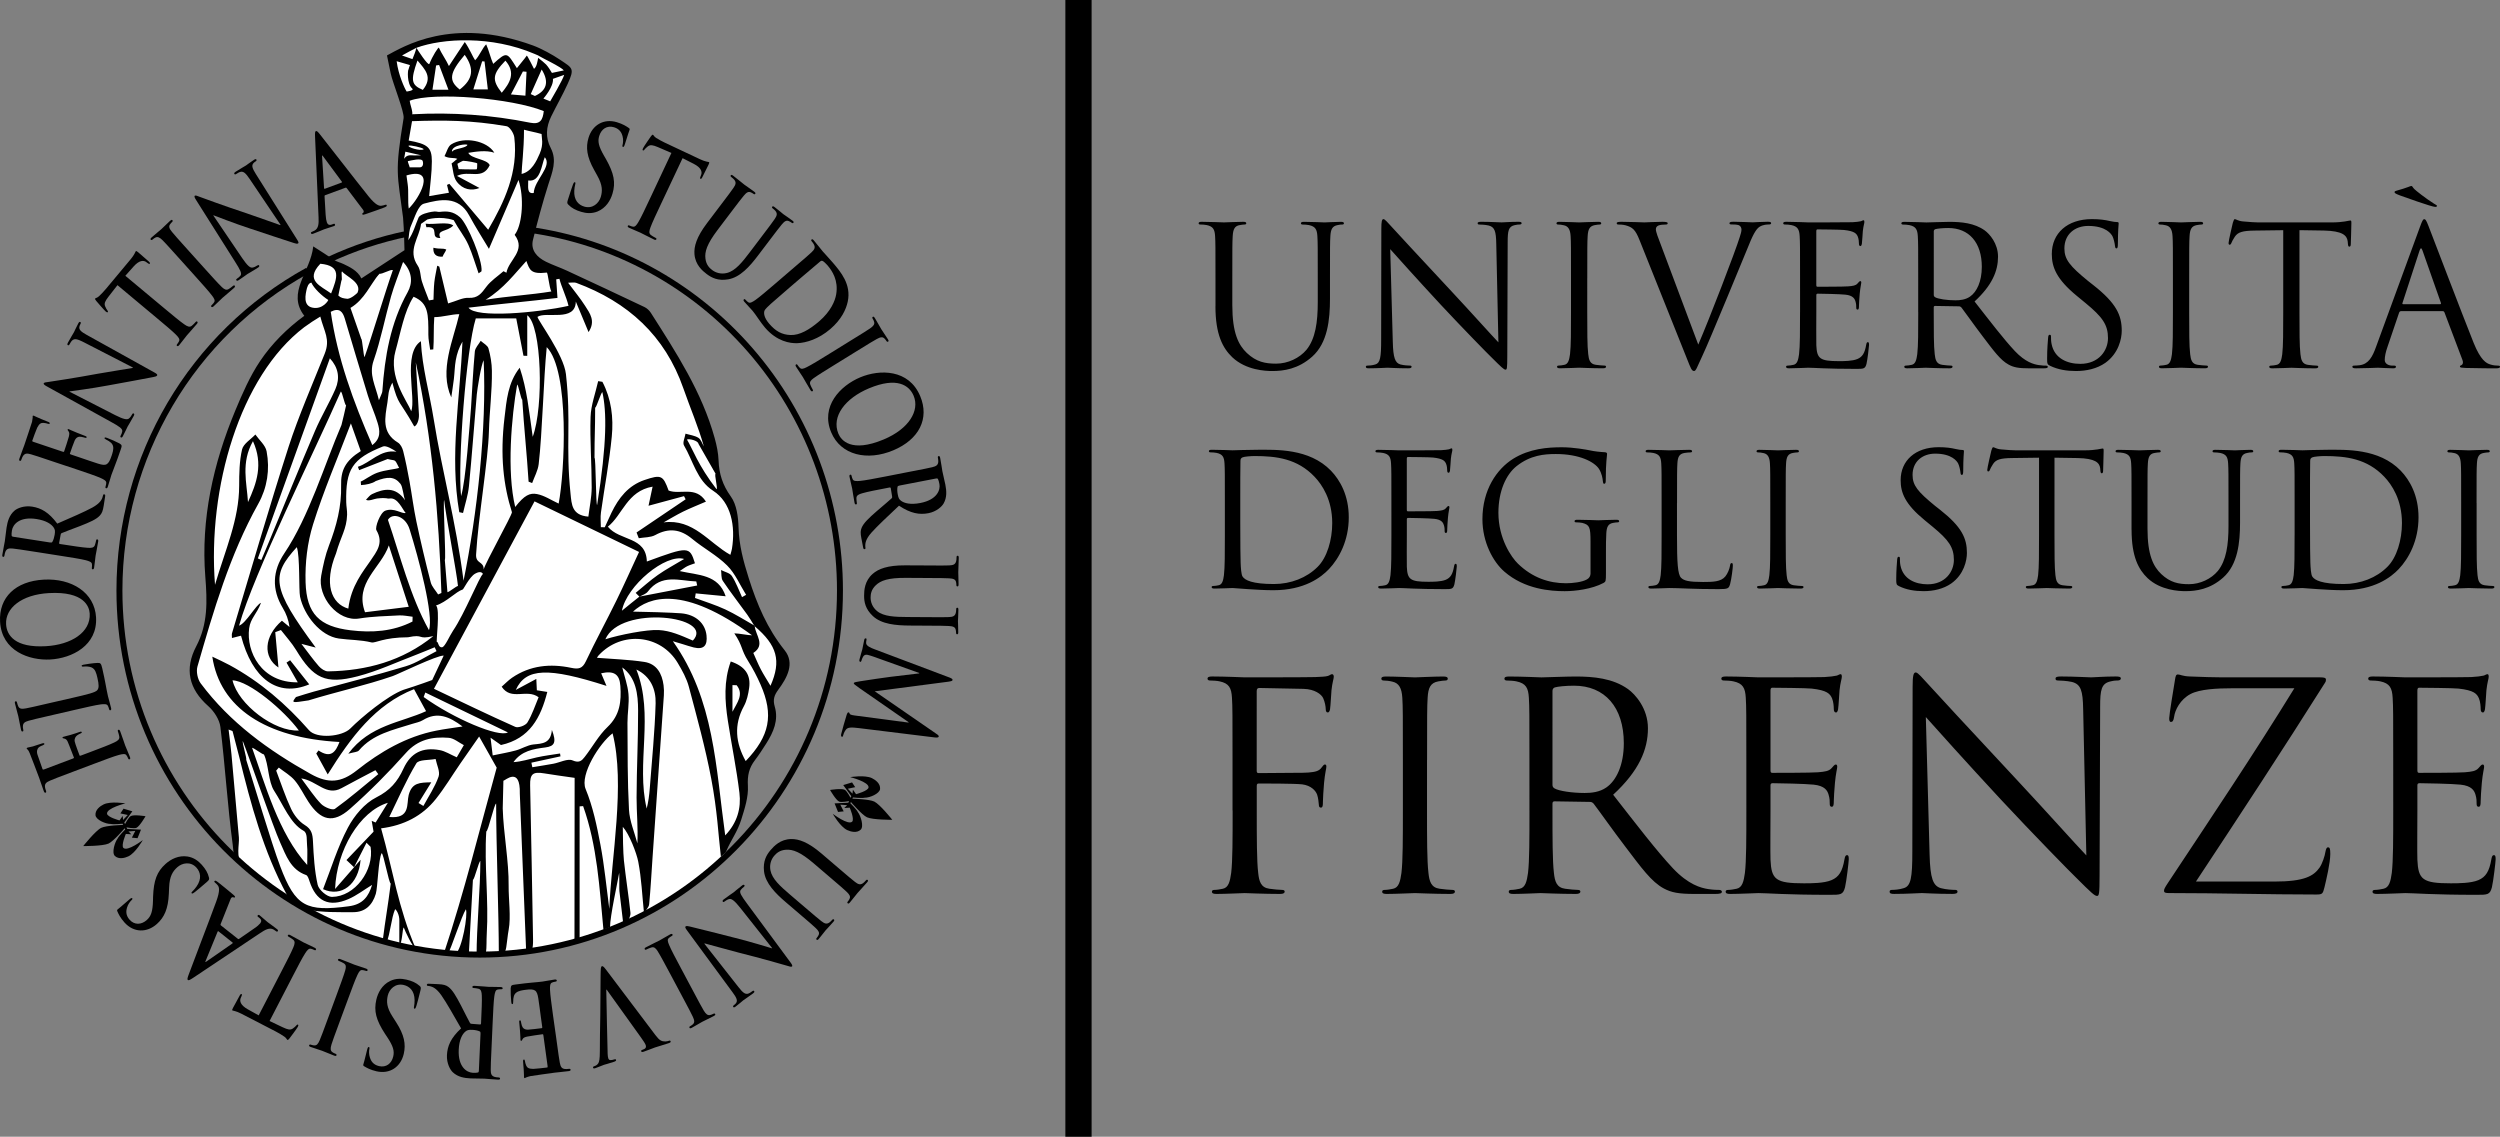 <?xml version="1.0" encoding="utf-8"?>
<!-- Generator: Adobe Illustrator 27.8.1, SVG Export Plug-In . SVG Version: 6.00 Build 0)  -->
<svg version="1.1" id="Layer_1" xmlns="http://www.w3.org/2000/svg" xmlns:xlink="http://www.w3.org/1999/xlink" x="0px" y="0px"
	 viewBox="0 0 968.66 440.44" style="enable-background:new 0 0 968.66 440.44;" xml:space="preserve">
<rect x="0" y="0" width="968.66" height="440.44" fill="#808080" stroke="none"/>
<style type="text/css">
	.st0{fill:#FFFFFF;}
</style>
<rect x="412.79" width="10.17" height="440.44"/>
<path d="M477.6,314.05c0,10.7,0,19.5-0.56,24.18c-0.45,3.23-1,5.68-3.23,6.13c-1,0.22-2.34,0.45-3.34,0.45
	c-0.67,0-0.89,0.33-0.89,0.67c0,0.67,0.56,0.89,1.78,0.89c3.34,0,10.36-0.33,10.92-0.33s7.58,0.33,13.71,0.33
	c1.23,0,1.78-0.33,1.78-0.89c0-0.33-0.22-0.67-0.89-0.67c-1,0-3.46-0.22-5.02-0.45c-3.34-0.45-4.01-2.9-4.35-6.13
	c-0.56-4.68-0.56-13.48-0.56-24.18v-9.47c0-0.78,0.22-1,0.78-1c1.9,0,14.04,0,16.83,0.33c3.45,0.45,5.24,2.45,5.79,4.01
	c0.45,1.34,0.56,2.9,0.67,4.01c0,0.56,0.22,1,0.78,1c0.78,0,0.78-1.11,0.78-2.12c0-0.78,0.22-5.24,0.45-7.47
	c0.33-3.68,0.89-5.57,0.89-6.24c0-0.56-0.11-0.89-0.56-0.89c-0.45,0-0.78,0.56-1.23,1.11c-1,1.45-2.45,1.78-5.13,2.01
	c-1.56,0.11-3.12,0.11-5.02,0.11l-14.27,0.11c-0.67,0-0.78-0.33-0.78-1V267.8c0-0.89,0.33-1.23,1-1.23l17.16,0.34
	c4.35,0.11,6.91,2.12,7.58,3.57c0.67,1.45,1,3.34,1,4.23c0,0.78,0.22,1.34,0.78,1.34c0.56,0,0.78-0.67,0.89-1.23
	c0.22-1.34,0.45-6.24,0.56-7.36c0.33-3.12,0.89-4.46,0.89-5.24c0-0.56-0.22-1-0.67-1c-0.45,0-0.89,0.45-1.56,0.67
	c-1,0.33-2.79,0.33-4.9,0.45c-2.56,0.11-25.19,0.11-27.42,0.11c-0.56,0-7.58-0.34-12.59-0.34c-1.23,0-1.78,0.22-1.78,0.89
	c0,0.45,0.45,0.67,0.89,0.67c1,0,2.9,0.11,3.79,0.33c3.68,0.78,4.57,2.56,4.79,6.35c0.22,3.57,0.22,6.69,0.22,24.07V314.05
	 M552.94,294.43c0-17.39,0-20.51,0.22-24.07c0.22-3.9,1.11-5.8,4.12-6.35c1.34-0.22,2.01-0.33,2.79-0.33c0.45,0,0.89-0.22,0.89-0.67
	c0-0.67-0.56-0.89-1.78-0.89c-3.34,0-10.37,0.34-10.92,0.34c-0.56,0-7.58-0.34-11.26-0.34c-1.23,0-1.78,0.22-1.78,0.89
	c0,0.45,0.45,0.67,0.89,0.67c0.78,0,2.23,0.11,3.45,0.45c2.45,0.56,3.57,2.45,3.79,6.24c0.22,3.57,0.22,6.69,0.22,24.07v19.61
	c0,10.7,0,19.5-0.56,24.18c-0.45,3.23-1,5.68-3.23,6.13c-1,0.22-2.34,0.45-3.34,0.45c-0.67,0-0.89,0.33-0.89,0.67
	c0,0.67,0.56,0.89,1.78,0.89c3.34,0,10.37-0.33,10.92-0.33c0.56,0,7.58,0.33,13.71,0.33c1.23,0,1.78-0.33,1.78-0.89
	c0-0.33-0.22-0.67-0.89-0.67c-1,0-3.46-0.22-5.02-0.45c-3.34-0.45-4.01-2.9-4.35-6.13c-0.56-4.68-0.56-13.48-0.56-24.18V294.43z
	 M592.61,314.05c0,10.7,0,19.5-0.56,24.18c-0.45,3.23-1,5.68-3.23,6.13c-1,0.22-2.34,0.45-3.34,0.45c-0.67,0-0.89,0.33-0.89,0.67
	c0,0.67,0.56,0.89,1.78,0.89c3.34,0,10.36-0.33,10.48-0.33c0.56,0,7.58,0.33,13.71,0.33c1.23,0,1.78-0.33,1.78-0.89
	c0-0.33-0.22-0.67-0.89-0.67c-1,0-3.45-0.22-5.01-0.45c-3.34-0.45-4.01-2.9-4.35-6.13c-0.56-4.68-0.56-13.48-0.56-24.18v-2.67
	c0-0.56,0.22-0.89,0.78-0.89l13.71,0.22c0.67,0,1,0.22,1.45,0.67c2.23,2.9,7.47,10.36,12.15,16.49
	c6.35,8.36,10.25,13.82,15.05,16.38c2.9,1.56,5.68,2.12,11.92,2.12h7.91c2.01,0,2.67-0.22,2.67-0.89c0-0.33-0.45-0.67-1-0.67
	c-0.67,0-2.23,0-4.35-0.33c-2.79-0.45-7.58-1.67-13.6-8.02c-6.46-6.91-14.04-16.83-23.18-28.53c10.03-9.25,13.48-17.5,13.48-25.75
	c0-7.69-4.9-13.15-7.69-15.16c-5.91-4.23-13.37-4.9-20.4-4.9c-3.45,0-11.92,0.34-13.15,0.34c-0.56,0-7.58-0.34-12.59-0.34
	c-1.23,0-1.78,0.22-1.78,0.89c0,0.45,0.45,0.67,0.89,0.67c1,0,2.9,0.11,3.79,0.33c3.68,0.78,4.57,2.56,4.79,6.35
	c0.22,3.57,0.22,6.69,0.22,24.07V314.05z M601.53,267.69c0-0.67,0.33-1.11,0.89-1.34c1.11-0.33,4.12-0.67,7.47-0.67
	c11.93,0,19.28,8.36,19.28,22.29c0,8.47-2.9,14.49-6.8,17.16c-2.56,1.78-5.68,2.12-8.36,2.12c-4.9,0-10.03-0.78-11.7-1.78
	c-0.56-0.33-0.78-0.78-0.78-1.34V267.69z M676.65,314.05c0,10.7,0,19.5-0.56,24.18c-0.45,3.23-1,5.68-3.23,6.13
	c-1,0.22-2.34,0.45-3.34,0.45c-0.67,0-0.89,0.33-0.89,0.67c0,0.67,0.56,0.89,1.78,0.89c3.34,0,10.36-0.33,10.92-0.33
	c3.23,0,10.7,0.67,27.53,0.67c4.35,0,5.24,0,6.02-2.9c0.56-2.34,1.45-9.92,1.45-10.81c0-0.78,0-1.67-0.67-1.67
	c-0.56,0-0.78,0.45-1,1.67c-0.78,4.57-2.12,6.8-5.02,8.02c-2.9,1.23-7.8,1.23-10.7,1.23c-10.92,0-12.59-1.45-12.93-9.14
	c-0.11-2.34,0-15.27,0-19.06v-9.81c0-0.45,0.22-0.78,0.78-0.78c1.89,0,12.93,0.22,15.94,0.56c4.35,0.45,5.35,2.34,5.79,3.9
	c0.45,1.45,0.45,2.56,0.45,3.68c0,0.56,0.22,1,0.78,1c0.78,0,0.78-1.23,0.78-2.12c0-0.78,0.22-4.9,0.45-7.13
	c0.33-3.68,0.89-5.57,0.89-6.24c0-0.67-0.22-0.89-0.56-0.89c-0.45,0-0.89,0.56-1.67,1.45c-1,1.11-2.56,1.34-5.24,1.56
	c-2.56,0.22-16.27,0.22-17.72,0.22c-0.56,0-0.67-0.33-0.67-1.11v-30.76c0-0.78,0.22-1.11,0.67-1.11c1.23,0,13.37,0.11,15.27,0.33
	c6.02,0.67,7.13,2.01,7.91,3.79c0.56,1.34,0.67,3.23,0.67,4.01c0,0.89,0.22,1.45,0.89,1.45c0.45,0,0.67-0.67,0.78-1.23
	c0.22-1.34,0.45-6.24,0.56-7.36c0.33-3.12,0.89-4.46,0.89-5.24c0-0.56-0.11-1-0.45-1c-0.56,0-1,0.45-1.56,0.56
	c-0.89,0.22-2.67,0.45-4.79,0.56c-2.56,0.11-24.74,0.11-25.52,0.11c-0.56,0-7.58-0.34-12.59-0.34c-1.23,0-1.78,0.22-1.78,0.89
	c0,0.45,0.45,0.67,0.89,0.67c1,0,2.9,0.11,3.79,0.33c3.68,0.78,4.57,2.56,4.79,6.35c0.22,3.57,0.22,6.69,0.22,24.07V314.05z
	 M746.19,277.83c3.57,4.01,16.16,18.05,29.09,31.98c11.81,12.71,27.86,29.09,29.09,30.2c5.91,5.91,7.24,7.13,8.14,7.13
	c0.78,0,1-0.56,1-7.91l0.22-65.31c0-6.69,0.45-9.14,4.12-9.92c1.34-0.33,2.12-0.33,2.67-0.33c0.78,0,1.23-0.33,1.23-0.78
	c0-0.67-0.78-0.78-2.01-0.78c-4.57,0-8.25,0.34-9.47,0.34s-6.58-0.34-11.59-0.34c-1.34,0-2.23,0.11-2.23,0.78
	c0,0.45,0.11,0.78,0.89,0.78c0.89,0,3.46,0.11,5.46,0.56c3.46,0.89,4.23,3.34,4.35,10.59l1.23,56.62
	c-3.57-3.68-15.72-17.28-26.75-29.09c-17.16-18.39-33.77-36.33-35.44-38.23c-1.11-1.11-3.01-3.57-3.9-3.57
	c-0.89,0-1.22,1.23-1.22,5.57l-0.11,63.86c0,10.14-0.56,13.37-3.34,14.15c-1.67,0.56-3.68,0.67-4.57,0.67
	c-0.56,0-0.89,0.22-0.89,0.67c0,0.78,0.67,0.89,1.78,0.89c5.02,0,9.7-0.33,10.7-0.33c1,0,5.46,0.33,11.81,0.33
	c1.34,0,2.01-0.22,2.01-0.89c0-0.45-0.33-0.67-0.89-0.67c-1,0-3.46-0.11-5.57-0.67c-3.01-0.89-4.12-3.79-4.35-12.93L746.19,277.83z
	 M850.84,341.58c16.94-25.63,33.77-51.27,49.93-76.9c0.45-0.67,0.45-0.89,0.45-1.34c0-0.67-0.56-0.89-2.23-0.89h-31.09
	c-3.45,0-8.8,0.11-19.39-0.34c-3.01-0.11-3.68-0.78-4.68-0.78c-0.67,0-0.89,0.56-1.11,2.12c-0.56,3.34-2.23,13.48-2.23,14.82
	c0,0.89,0.11,1.45,0.67,1.45c0.56,0,1-0.33,1.23-2.01c0.33-2.56,2.34-6.69,6.35-8.8c3.57-1.9,10.36-2.23,16.05-2.23h24.18
	c-15.49,25.19-32.32,50.26-48.93,75.34c-1.34,2.01-1.56,2.56-1.56,3.12c0,0.78,0.67,0.89,2.01,0.89c19.5,0,38.23,0.56,56.84,0.56
	c2.56,0,2.67-0.22,3.34-2.9c0.67-2.79,2.23-9.36,2.23-12.82c0-2.12-0.22-2.56-0.89-2.56c-0.56,0-0.78,0.67-1,1.78
	c-0.22,1.56-1.23,4.57-2.23,6.02c-2.34,3.34-5.91,5.46-17.61,5.46H850.84z M927.29,314.05c0,10.7,0,19.5-0.56,24.18
	c-0.45,3.23-1,5.68-3.23,6.13c-1,0.22-2.34,0.45-3.34,0.45c-0.67,0-0.89,0.33-0.89,0.67c0,0.67,0.56,0.89,1.78,0.89
	c3.34,0,10.36-0.33,10.92-0.33c3.23,0,10.7,0.67,27.53,0.67c4.35,0,5.24,0,6.02-2.9c0.56-2.34,1.45-9.92,1.45-10.81
	c0-0.78,0-1.67-0.67-1.67c-0.56,0-0.78,0.45-1,1.67c-0.78,4.57-2.12,6.8-5.02,8.02s-7.8,1.23-10.7,1.23
	c-10.92,0-12.59-1.45-12.93-9.14c-0.11-2.34,0-15.27,0-19.06v-9.81c0-0.45,0.22-0.78,0.78-0.78c1.9,0,12.93,0.22,15.94,0.56
	c4.35,0.45,5.35,2.34,5.8,3.9c0.44,1.45,0.44,2.56,0.44,3.68c0,0.56,0.22,1,0.78,1c0.78,0,0.78-1.23,0.78-2.12
	c0-0.78,0.22-4.9,0.45-7.13c0.33-3.68,0.89-5.57,0.89-6.24c0-0.67-0.22-0.89-0.56-0.89c-0.45,0-0.89,0.56-1.67,1.45
	c-1,1.11-2.56,1.34-5.24,1.56c-2.56,0.22-16.27,0.22-17.72,0.22c-0.56,0-0.67-0.33-0.67-1.11v-30.76c0-0.78,0.22-1.11,0.67-1.11
	c1.23,0,13.37,0.11,15.27,0.33c6.02,0.67,7.13,2.01,7.91,3.79c0.56,1.34,0.67,3.23,0.67,4.01c0,0.89,0.22,1.45,0.89,1.45
	c0.45,0,0.67-0.67,0.78-1.23c0.22-1.34,0.45-6.24,0.56-7.36c0.33-3.12,0.89-4.46,0.89-5.24c0-0.56-0.11-1-0.45-1
	c-0.56,0-1,0.45-1.56,0.56c-0.89,0.22-2.68,0.45-4.79,0.56c-2.56,0.11-24.74,0.11-25.52,0.11c-0.56,0-7.58-0.34-12.59-0.34
	c-1.23,0-1.78,0.22-1.78,0.89c0,0.45,0.45,0.67,0.89,0.67c1,0,2.9,0.11,3.79,0.33c3.68,0.78,4.57,2.56,4.79,6.35
	c0.22,3.57,0.22,6.69,0.22,24.07V314.05z"/>
<path d="M474.59,207.43c0,6.83,0,12.45-0.36,15.43c-0.28,2.06-0.64,3.63-2.06,3.91c-0.64,0.14-1.49,0.28-2.13,0.28
	c-0.43,0-0.57,0.21-0.57,0.43c0,0.43,0.35,0.57,1.14,0.57c2.13,0,6.61-0.21,6.97-0.21c0.71,0,9.67,0.85,15.79,0.85
	c12.09,0,18.49-4.98,21.55-8.18c3.98-4.2,7.68-11.1,7.68-20.06c0-8.46-3.34-14.37-6.9-18.07c-8.46-8.75-21.48-8.11-28.52-8.11
	c-4.27,0-8.75,0.21-9.6,0.21c-0.35,0-4.84-0.21-8.04-0.21c-0.78,0-1.14,0.14-1.14,0.57c0,0.29,0.28,0.43,0.57,0.43
	c0.64,0,1.85,0.07,2.42,0.21c2.35,0.5,2.92,1.64,3.06,4.05c0.14,2.28,0.14,4.27,0.14,15.36V207.43z M480.56,193.77
	c0-5.48,0-12.73,0.07-15.15c0-0.78,0.21-1.14,0.85-1.42c0.57-0.28,3.2-0.5,4.62-0.5c8.46,0,16.57,1,23.26,8.04
	c2.92,3.06,6.83,8.89,6.83,17.93c0,6.54-1.99,13.37-5.69,17c-4.2,4.2-10.31,6.62-16.93,6.62c-8.39,0-11.17-1.49-12.09-2.85
	c-0.57-0.78-0.71-3.63-0.78-5.41c-0.07-1.35-0.14-7.9-0.14-15.43V193.77z M539.12,207.43c0,6.83,0,12.45-0.36,15.43
	c-0.28,2.06-0.64,3.63-2.06,3.91c-0.64,0.14-1.49,0.28-2.13,0.28c-0.43,0-0.57,0.21-0.57,0.43c0,0.43,0.36,0.57,1.14,0.57
	c2.13,0,6.61-0.21,6.97-0.21c2.06,0,6.83,0.43,17.57,0.43c2.77,0,3.34,0,3.84-1.85c0.36-1.49,0.93-6.33,0.93-6.9
	c0-0.5,0-1.07-0.43-1.07c-0.36,0-0.5,0.29-0.64,1.07c-0.5,2.92-1.35,4.34-3.2,5.12c-1.85,0.78-4.98,0.78-6.83,0.78
	c-6.97,0-8.04-0.93-8.25-5.83c-0.07-1.49,0-9.74,0-12.16v-6.26c0-0.28,0.14-0.5,0.5-0.5c1.21,0,8.25,0.14,10.17,0.36
	c2.77,0.28,3.41,1.49,3.7,2.49c0.28,0.93,0.28,1.64,0.28,2.35c0,0.35,0.14,0.64,0.5,0.64c0.5,0,0.5-0.78,0.5-1.35
	c0-0.5,0.14-3.13,0.28-4.55c0.21-2.35,0.57-3.56,0.57-3.98c0-0.43-0.14-0.57-0.36-0.57c-0.28,0-0.57,0.36-1.07,0.92
	c-0.64,0.71-1.64,0.85-3.34,1c-1.64,0.14-10.39,0.14-11.31,0.14c-0.35,0-0.43-0.21-0.43-0.71v-19.63c0-0.5,0.14-0.71,0.43-0.71
	c0.78,0,8.54,0.07,9.74,0.21c3.84,0.43,4.55,1.28,5.05,2.42c0.36,0.85,0.43,2.06,0.43,2.56c0,0.57,0.14,0.92,0.57,0.92
	c0.28,0,0.43-0.43,0.5-0.78c0.14-0.85,0.28-3.98,0.36-4.7c0.21-1.99,0.57-2.85,0.57-3.34c0-0.36-0.07-0.64-0.28-0.64
	c-0.36,0-0.64,0.28-1,0.36c-0.57,0.14-1.71,0.28-3.06,0.35c-1.64,0.07-15.79,0.07-16.29,0.07c-0.36,0-4.84-0.21-8.04-0.21
	c-0.78,0-1.14,0.14-1.14,0.57c0,0.29,0.29,0.43,0.57,0.43c0.64,0,1.85,0.07,2.42,0.21c2.35,0.5,2.92,1.64,3.06,4.05
	c0.14,2.28,0.14,4.27,0.14,15.36V207.43z M616.29,222.01c0,1.21-0.5,1.99-1.42,2.49c-1.85,1.07-5.55,1.49-8.11,1.49
	c-6.54,0-13.02-2.13-18.64-7.61c-2.49-2.42-7.54-9.67-7.54-19.7c0-8.32,2.92-14.79,7.04-18.07c5.41-4.27,10.74-4.69,15.22-4.69
	c9.17,0,14.94,3.06,16.71,5.76c1.07,1.71,1.42,3.7,1.49,4.7c0.07,0.64,0.14,1.07,0.5,1.07c0.5,0,0.64-0.36,0.64-1.49
	c0-7.11,0.5-9.1,0.5-10.1c0-0.29-0.14-0.57-0.85-0.64c-1.78-0.07-4.27-0.36-5.76-0.71c-1.35-0.28-6.4-1.21-10.88-1.21
	c-5.48,0-12.52,0.5-18.92,4.48c-6.33,3.98-11.88,12.02-11.88,23.4c0,8.89,4.12,16.5,8.46,20.27c7.9,6.9,18,7.61,23.4,7.61
	c4.12,0,10.53-0.78,15.08-3.2c0.85-0.5,0.92-0.64,0.92-3.84v-7.97c0-2.99,0-5.12,0.14-7.4c0.14-2.49,0.71-3.7,2.63-4.05
	c0.85-0.14,1.28-0.21,1.78-0.21c0.29,0,0.57-0.14,0.57-0.43c0-0.43-0.36-0.57-1.14-0.57c-2.13,0-6.62,0.21-6.97,0.21
	c-0.36,0-4.84-0.21-8.04-0.21c-0.78,0-1.14,0.14-1.14,0.57c0,0.29,0.28,0.43,0.57,0.43c0.64,0,1.85,0.07,2.42,0.21
	c2.84,0.78,3.2,1.56,3.2,7.33V222.01z M649.79,194.91c0-11.1,0-13.09,0.14-15.36c0.14-2.49,0.71-3.7,2.77-4.05
	c0.85-0.14,1.85-0.21,2.35-0.21c0.28,0,0.57-0.14,0.57-0.43c0-0.43-0.36-0.57-1.14-0.57c-2.13,0-7.33,0.21-7.68,0.21
	c-0.36,0-4.84-0.21-8.04-0.21c-0.78,0-1.14,0.14-1.14,0.57c0,0.29,0.28,0.43,0.57,0.43c0.64,0,1.85,0.07,2.42,0.21
	c2.35,0.5,2.92,1.64,3.06,4.05c0.14,2.28,0.14,4.27,0.14,15.36v12.52c0,6.83,0,12.45-0.36,15.43c-0.28,2.06-0.64,3.63-2.06,3.91
	c-0.64,0.14-1.49,0.28-2.13,0.28c-0.43,0-0.57,0.21-0.57,0.43c0,0.43,0.35,0.57,1.14,0.57c2.13,0,6.33-0.21,6.97-0.21
	c4.12,0,8.82,0.43,19.06,0.43c3.77,0,3.98-0.28,4.48-1.92c0.57-2.06,1.07-6.33,1.07-7.11c0-0.78-0.07-1.07-0.43-1.07
	c-0.43,0-0.57,0.36-0.64,0.93c-0.21,1.35-0.92,3.13-1.85,4.27c-1.71,2.06-4.84,2.13-8.61,2.13c-5.55,0-7.4-0.5-8.54-1.64
	c-1.28-1.28-1.57-5.83-1.57-16.29V194.91z M691.9,194.91c0-11.1,0-13.09,0.14-15.36c0.14-2.49,0.71-3.7,2.63-4.05
	c0.85-0.14,1.28-0.21,1.78-0.21c0.28,0,0.57-0.14,0.57-0.43c0-0.43-0.36-0.57-1.14-0.57c-2.13,0-6.62,0.21-6.97,0.21
	c-0.36,0-4.84-0.21-7.18-0.21c-0.78,0-1.14,0.14-1.14,0.57c0,0.29,0.28,0.43,0.57,0.43c0.5,0,1.42,0.07,2.2,0.28
	c1.57,0.36,2.28,1.57,2.42,3.98c0.14,2.28,0.14,4.27,0.14,15.36v12.52c0,6.83,0,12.45-0.36,15.43c-0.28,2.06-0.64,3.63-2.06,3.91
	c-0.64,0.14-1.49,0.28-2.13,0.28c-0.43,0-0.57,0.21-0.57,0.43c0,0.43,0.36,0.57,1.14,0.57c2.13,0,6.61-0.21,6.97-0.21
	c0.35,0,4.84,0.21,8.75,0.21c0.78,0,1.14-0.21,1.14-0.57c0-0.21-0.14-0.43-0.57-0.43c-0.64,0-2.21-0.14-3.2-0.28
	c-2.13-0.29-2.56-1.85-2.77-3.91c-0.36-2.99-0.36-8.61-0.36-15.43V194.91z M745.32,229.05c3.84,0,7.68-0.85,10.74-2.99
	c4.91-3.49,6.05-8.89,6.05-11.81c0-5.69-1.99-10.1-10.39-16.72l-1.99-1.56c-6.69-5.48-8.68-7.9-8.68-11.95
	c0-5.19,3.84-8.25,8.75-8.25c6.54,0,8.46,2.99,8.89,3.77c0.43,0.78,0.85,2.7,0.92,3.56c0.07,0.57,0.14,0.92,0.57,0.92
	c0.35,0,0.5-0.5,0.5-1.64c0-4.84,0.28-7.18,0.28-7.54c0-0.36-0.14-0.5-0.71-0.5c-0.57,0-1.14-0.07-2.49-0.36
	c-1.78-0.43-3.84-0.71-6.61-0.71c-9.03,0-14.72,5.19-14.72,12.8c0,4.84,1.71,9.25,9.25,15.44l3.2,2.63c6.12,5.05,8.18,7.9,8.18,12.8
	c0,4.55-3.34,9.46-10.17,9.46c-4.77,0-9.46-1.99-10.53-7.26c-0.21-1-0.21-1.99-0.21-2.63c0-0.57-0.07-0.78-0.5-0.78
	c-0.36,0-0.5,0.35-0.57,1.14c-0.07,1.14-0.36,3.98-0.36,7.54c0,1.92,0.07,2.21,1.07,2.7C738.7,228.55,741.98,229.05,745.32,229.05
	 M796.03,177.34l8.96,0.14c6.83,0.14,8.46,1.78,8.75,3.91l0.07,0.78c0.07,1,0.21,1.21,0.57,1.21c0.28,0,0.5-0.29,0.5-0.93
	c0-0.78,0.21-5.69,0.21-7.82c0-0.43,0-0.85-0.36-0.85c-0.57,0-2.49,0.71-7.04,0.71h-26.67c-0.85,0-3.56-0.14-5.62-0.36
	c-1.92-0.14-2.63-0.85-3.13-0.85c-0.29,0-0.57,0.93-0.71,1.35c-0.14,0.57-1.57,6.69-1.57,7.4c0,0.43,0.14,0.64,0.35,0.64
	c0.29,0,0.5-0.14,0.71-0.71c0.21-0.5,0.43-1,1.21-2.2c1.14-1.71,2.84-2.21,7.26-2.28l10.53-0.14v30.09c0,6.83,0,12.45-0.35,15.43
	c-0.29,2.06-0.64,3.63-2.06,3.91c-0.64,0.14-1.49,0.28-2.13,0.28c-0.43,0-0.57,0.21-0.57,0.43c0,0.43,0.36,0.57,1.14,0.57
	c2.13,0,6.61-0.21,6.97-0.21c0.36,0,4.84,0.21,8.75,0.21c0.78,0,1.14-0.21,1.14-0.57c0-0.21-0.14-0.43-0.57-0.43
	c-0.64,0-2.21-0.14-3.2-0.28c-2.13-0.29-2.56-1.85-2.77-3.91c-0.36-2.99-0.36-8.61-0.36-15.43V177.34z M825.91,205.29
	c0,10.39,2.7,15.36,6.19,18.71c5.05,4.76,12.23,5.05,14.65,5.05c4.2,0,9.53-0.71,14.65-5.26c5.69-5.05,6.54-13.59,6.54-21.27v-7.61
	c0-11.1,0-13.09,0.14-15.36c0.14-2.49,0.71-3.7,2.63-4.05c0.85-0.21,1.28-0.21,1.78-0.21c0.28,0,0.57-0.14,0.57-0.43
	c0-0.43-0.36-0.57-1.14-0.57c-2.13,0-5.48,0.21-5.97,0.21c-0.43,0-4.34-0.21-7.54-0.21c-0.78,0-1.14,0.14-1.14,0.57
	c0,0.29,0.29,0.43,0.57,0.43c0.64,0,1.85,0.07,2.42,0.21c2.35,0.5,2.92,1.64,3.06,4.05c0.14,2.28,0.14,4.27,0.14,15.36v8.89
	c0,7.33-0.85,13.37-4.13,17.43c-2.56,3.06-6.83,5.12-11.17,5.12c-4.05,0-7.25-0.64-10.74-3.91c-3.06-2.92-5.34-7.33-5.34-17.57
	v-9.96c0-11.1,0-13.09,0.14-15.36c0.14-2.49,0.71-3.77,2.63-4.05c0.85-0.14,1.28-0.21,1.78-0.21c0.28,0,0.57-0.14,0.57-0.43
	c0-0.43-0.36-0.57-1.14-0.57c-2.13,0-6.4,0.21-7.04,0.21s-4.98-0.21-8.18-0.21c-0.78,0-1.14,0.14-1.14,0.57
	c0,0.29,0.28,0.43,0.57,0.43c0.64,0,1.85,0.07,2.42,0.21c2.35,0.5,2.92,1.64,3.06,4.05c0.14,2.28,0.14,4.27,0.14,15.36V205.29z
	 M889.07,207.43c0,6.83,0,12.45-0.35,15.43c-0.29,2.06-0.64,3.63-2.06,3.91c-0.64,0.14-1.49,0.28-2.13,0.28
	c-0.43,0-0.57,0.21-0.57,0.43c0,0.43,0.36,0.57,1.14,0.57c2.13,0,6.61-0.21,6.97-0.21c0.71,0,9.67,0.85,15.79,0.85
	c12.09,0,18.49-4.98,21.55-8.18c3.98-4.2,7.68-11.1,7.68-20.06c0-8.46-3.34-14.37-6.9-18.07c-8.46-8.75-21.48-8.11-28.52-8.11
	c-4.27,0-8.75,0.21-9.6,0.21c-0.36,0-4.84-0.21-8.04-0.21c-0.78,0-1.14,0.14-1.14,0.57c0,0.29,0.28,0.43,0.57,0.43
	c0.64,0,1.85,0.07,2.42,0.21c2.35,0.5,2.92,1.64,3.06,4.05c0.14,2.28,0.14,4.27,0.14,15.36V207.43z M895.04,193.77
	c0-5.48,0-12.73,0.07-15.15c0-0.78,0.21-1.14,0.85-1.42c0.57-0.28,3.2-0.5,4.62-0.5c8.47,0,16.57,1,23.26,8.04
	c2.92,3.06,6.83,8.89,6.83,17.93c0,6.54-1.99,13.37-5.69,17c-4.2,4.2-10.31,6.62-16.93,6.62c-8.39,0-11.17-1.49-12.09-2.85
	c-0.57-0.78-0.71-3.63-0.78-5.41c-0.07-1.35-0.14-7.9-0.14-15.43V193.77z M959.58,194.91c0-11.1,0-13.09,0.14-15.36
	c0.14-2.49,0.71-3.7,2.63-4.05c0.85-0.14,1.28-0.21,1.78-0.21c0.29,0,0.57-0.14,0.57-0.43c0-0.43-0.36-0.57-1.14-0.57
	c-2.13,0-6.61,0.21-6.97,0.21c-0.35,0-4.84-0.21-7.18-0.21c-0.78,0-1.14,0.14-1.14,0.57c0,0.29,0.29,0.43,0.57,0.43
	c0.5,0,1.42,0.07,2.21,0.28c1.57,0.36,2.28,1.57,2.42,3.98c0.14,2.28,0.14,4.27,0.14,15.36v12.52c0,6.83,0,12.45-0.36,15.43
	c-0.28,2.06-0.64,3.63-2.06,3.91c-0.64,0.14-1.49,0.28-2.13,0.28c-0.43,0-0.57,0.21-0.57,0.43c0,0.43,0.36,0.57,1.14,0.57
	c2.13,0,6.61-0.21,6.97-0.21c0.36,0,4.84,0.21,8.75,0.21c0.78,0,1.14-0.21,1.14-0.57c0-0.21-0.14-0.43-0.57-0.43
	c-0.64,0-2.2-0.14-3.2-0.28c-2.13-0.29-2.56-1.85-2.77-3.91c-0.35-2.99-0.35-8.61-0.35-15.43V194.91z"/>
<path d="M470.94,118.68c0,10.96,2.85,16.22,6.53,19.75c5.33,5.03,12.91,5.33,15.47,5.33c4.43,0,10.06-0.75,15.47-5.56
	c6.01-5.33,6.91-14.34,6.91-22.45v-8.03c0-11.71,0-13.82,0.15-16.22c0.15-2.63,0.75-3.9,2.78-4.28c0.9-0.22,1.35-0.22,1.88-0.22
	c0.3,0,0.6-0.15,0.6-0.45c0-0.45-0.38-0.6-1.2-0.6c-2.25,0-5.78,0.23-6.31,0.23c-0.45,0-4.58-0.23-7.96-0.23
	c-0.83,0-1.2,0.15-1.2,0.6c0,0.3,0.3,0.45,0.6,0.45c0.68,0,1.95,0.07,2.55,0.22c2.48,0.53,3.08,1.73,3.23,4.28
	c0.15,2.4,0.15,4.51,0.15,16.22v9.38c0,7.73-0.9,14.12-4.35,18.4c-2.7,3.23-7.21,5.4-11.79,5.4c-4.28,0-7.66-0.68-11.34-4.13
	c-3.23-3.08-5.63-7.73-5.63-18.55v-10.51c0-11.71,0-13.82,0.15-16.22c0.15-2.63,0.75-3.98,2.78-4.28c0.9-0.15,1.35-0.22,1.88-0.22
	c0.3,0,0.6-0.15,0.6-0.45c0-0.45-0.38-0.6-1.2-0.6c-2.25,0-6.76,0.23-7.43,0.23c-0.67,0-5.26-0.23-8.63-0.23
	c-0.83,0-1.2,0.15-1.2,0.6c0,0.3,0.3,0.45,0.6,0.45c0.68,0,1.95,0.07,2.55,0.22c2.48,0.53,3.08,1.73,3.23,4.28
	c0.15,2.4,0.15,4.51,0.15,16.22V118.68z M538.66,96.53c2.4,2.7,10.89,12.16,19.6,21.55c7.96,8.56,18.77,19.6,19.6,20.35
	c3.98,3.98,4.88,4.8,5.48,4.8c0.53,0,0.68-0.38,0.68-5.33l0.15-44c0-4.51,0.3-6.16,2.78-6.68c0.9-0.22,1.43-0.22,1.8-0.22
	c0.53,0,0.83-0.23,0.83-0.53c0-0.45-0.53-0.53-1.35-0.53c-3.08,0-5.56,0.23-6.38,0.23c-0.83,0-4.43-0.23-7.81-0.23
	c-0.9,0-1.5,0.08-1.5,0.53c0,0.3,0.08,0.53,0.6,0.53c0.6,0,2.33,0.07,3.68,0.38c2.33,0.6,2.85,2.25,2.93,7.13l0.83,38.14
	c-2.4-2.48-10.59-11.64-18.02-19.6c-11.56-12.39-22.75-24.48-23.88-25.75c-0.75-0.75-2.03-2.4-2.63-2.4c-0.6,0-0.83,0.83-0.83,3.75
	l-0.07,43.02c0,6.83-0.38,9.01-2.25,9.54c-1.13,0.38-2.48,0.45-3.08,0.45c-0.38,0-0.6,0.15-0.6,0.45c0,0.52,0.45,0.6,1.2,0.6
	c3.38,0,6.53-0.23,7.21-0.23c0.67,0,3.68,0.23,7.96,0.23c0.9,0,1.35-0.15,1.35-0.6c0-0.3-0.22-0.45-0.6-0.45
	c-0.68,0-2.33-0.08-3.75-0.45c-2.03-0.6-2.78-2.55-2.93-8.71L538.66,96.53z M615.01,107.72c0-11.71,0-13.82,0.15-16.22
	c0.15-2.63,0.75-3.9,2.78-4.28c0.9-0.15,1.35-0.22,1.88-0.22c0.3,0,0.6-0.15,0.6-0.45c0-0.45-0.38-0.6-1.2-0.6
	c-2.25,0-6.98,0.23-7.36,0.23c-0.38,0-5.11-0.23-7.58-0.23c-0.83,0-1.2,0.15-1.2,0.6c0,0.3,0.3,0.45,0.6,0.45
	c0.53,0,1.5,0.07,2.33,0.3c1.65,0.38,2.4,1.65,2.55,4.2c0.15,2.4,0.15,4.51,0.15,16.22v13.21c0,7.21,0,13.14-0.38,16.29
	c-0.3,2.18-0.68,3.83-2.18,4.13c-0.68,0.15-1.58,0.3-2.25,0.3c-0.45,0-0.6,0.22-0.6,0.45c0,0.45,0.38,0.6,1.2,0.6
	c2.25,0,6.98-0.23,7.36-0.23c0.38,0,5.11,0.23,9.23,0.23c0.83,0,1.2-0.23,1.2-0.6c0-0.23-0.15-0.45-0.6-0.45
	c-0.68,0-2.33-0.15-3.38-0.3c-2.25-0.3-2.7-1.95-2.93-4.13c-0.38-3.15-0.38-9.08-0.38-16.29V107.72z M643.62,95.11
	c-1.13-2.93-2.03-5.26-2.03-6.23c0-0.52,0.15-1.13,0.98-1.5c0.67-0.3,2.03-0.38,2.85-0.38c0.53,0,0.75-0.15,0.75-0.53
	c0-0.38-0.67-0.53-2.03-0.53c-2.85,0-6.23,0.23-6.98,0.23c-0.9,0-5.18-0.23-8.79-0.23c-1.2,0-1.95,0.08-1.95,0.53
	c0,0.3,0.15,0.53,0.6,0.53c0.45,0,1.73,0,2.85,0.3c2.63,0.75,3.75,1.58,5.41,5.78l18.4,46.02c1.43,3.6,1.8,4.65,2.7,4.65
	c0.75,0,1.05-1.2,3.15-5.71c1.73-3.68,5.11-11.79,9.68-22.75c3.83-9.24,7.58-18.25,8.41-20.35c2.03-5.11,3.15-6.38,4.13-7.06
	c1.43-0.9,3.08-0.9,3.6-0.9c0.6,0,0.9-0.15,0.9-0.53c0-0.38-0.45-0.53-1.28-0.53c-2.18,0-5.41,0.23-5.86,0.23
	c-0.9,0-4.35-0.23-7.36-0.23c-1.2,0-1.65,0.15-1.65,0.6c0,0.38,0.38,0.45,0.83,0.45c0.83,0,1.95,0,2.85,0.3
	c0.75,0.38,0.98,1.13,0.98,1.73c0,0.68-0.3,1.73-0.67,2.85c-1.65,5.41-11.71,31.61-16.07,41.67L643.62,95.11z M697.45,120.94
	c0,7.21,0,13.14-0.38,16.29c-0.3,2.18-0.68,3.83-2.18,4.13c-0.67,0.15-1.58,0.3-2.25,0.3c-0.45,0-0.6,0.22-0.6,0.45
	c0,0.45,0.38,0.6,1.2,0.6c2.25,0,6.98-0.23,7.36-0.23c2.18,0,7.21,0.45,18.55,0.45c2.93,0,3.53,0,4.05-1.95
	c0.38-1.58,0.98-6.68,0.98-7.28c0-0.53,0-1.13-0.45-1.13c-0.38,0-0.52,0.3-0.67,1.13c-0.53,3.08-1.43,4.58-3.38,5.4
	c-1.95,0.83-5.26,0.83-7.21,0.83c-7.36,0-8.48-0.98-8.71-6.16c-0.07-1.58,0-10.29,0-12.84v-6.61c0-0.3,0.15-0.53,0.53-0.53
	c1.28,0,8.71,0.15,10.74,0.38c2.93,0.3,3.6,1.58,3.9,2.63c0.3,0.98,0.3,1.73,0.3,2.48c0,0.38,0.15,0.68,0.52,0.68
	c0.53,0,0.53-0.83,0.53-1.43c0-0.53,0.15-3.3,0.3-4.81c0.23-2.48,0.6-3.75,0.6-4.2c0-0.45-0.15-0.6-0.38-0.6
	c-0.3,0-0.6,0.38-1.13,0.98c-0.68,0.75-1.73,0.9-3.53,1.05c-1.73,0.15-10.96,0.15-11.94,0.15c-0.38,0-0.45-0.23-0.45-0.75V89.63
	c0-0.53,0.15-0.75,0.45-0.75c0.83,0,9.01,0.08,10.29,0.23c4.05,0.45,4.81,1.35,5.33,2.55c0.38,0.9,0.45,2.18,0.45,2.7
	c0,0.6,0.15,0.98,0.6,0.98c0.3,0,0.45-0.45,0.53-0.83c0.15-0.9,0.3-4.2,0.38-4.96c0.23-2.1,0.6-3,0.6-3.53
	c0-0.38-0.07-0.68-0.3-0.68c-0.38,0-0.68,0.3-1.05,0.38c-0.6,0.15-1.8,0.3-3.23,0.38c-1.73,0.07-16.67,0.07-17.19,0.07
	c-0.38,0-5.1-0.23-8.48-0.23c-0.83,0-1.2,0.15-1.2,0.6c0,0.3,0.3,0.45,0.6,0.45c0.67,0,1.95,0.07,2.55,0.22
	c2.48,0.53,3.08,1.73,3.23,4.28c0.15,2.4,0.15,4.51,0.15,16.22V120.94z M743.25,120.94c0,7.21,0,13.14-0.38,16.29
	c-0.3,2.18-0.68,3.83-2.18,4.13c-0.68,0.15-1.58,0.3-2.25,0.3c-0.45,0-0.6,0.22-0.6,0.45c0,0.45,0.38,0.6,1.2,0.6
	c2.25,0,6.98-0.23,7.06-0.23c0.38,0,5.11,0.23,9.24,0.23c0.83,0,1.2-0.23,1.2-0.6c0-0.23-0.15-0.45-0.6-0.45
	c-0.68,0-2.33-0.15-3.38-0.3c-2.25-0.3-2.7-1.95-2.93-4.13c-0.38-3.15-0.38-9.08-0.38-16.29v-1.8c0-0.38,0.15-0.6,0.52-0.6
	l9.23,0.15c0.45,0,0.68,0.15,0.98,0.45c1.5,1.95,5.03,6.98,8.18,11.11c4.28,5.63,6.91,9.31,10.14,11.04
	c1.95,1.05,3.83,1.43,8.03,1.43h5.33c1.35,0,1.8-0.15,1.8-0.6c0-0.23-0.3-0.45-0.68-0.45c-0.45,0-1.5,0-2.93-0.23
	c-1.88-0.3-5.11-1.13-9.16-5.41c-4.35-4.65-9.46-11.34-15.62-19.22c6.76-6.23,9.09-11.79,9.09-17.34c0-5.18-3.3-8.86-5.18-10.21
	c-3.98-2.85-9.01-3.3-13.74-3.3c-2.33,0-8.03,0.23-8.86,0.23c-0.38,0-5.11-0.23-8.48-0.23c-0.83,0-1.2,0.15-1.2,0.6
	c0,0.3,0.3,0.45,0.6,0.45c0.68,0,1.95,0.07,2.55,0.22c2.48,0.53,3.08,1.73,3.23,4.28c0.15,2.4,0.15,4.51,0.15,16.22V120.94z
	 M749.26,89.7c0-0.45,0.22-0.75,0.6-0.9c0.75-0.22,2.78-0.45,5.03-0.45c8.03,0,12.99,5.63,12.99,15.02c0,5.71-1.95,9.76-4.58,11.56
	c-1.73,1.2-3.83,1.43-5.63,1.43c-3.3,0-6.76-0.53-7.88-1.2c-0.38-0.23-0.52-0.53-0.52-0.9V89.7z M804.38,143.76
	c4.05,0,8.11-0.9,11.34-3.15c5.18-3.68,6.38-9.38,6.38-12.46c0-6.01-2.1-10.66-10.96-17.64l-2.1-1.65
	c-7.06-5.78-9.16-8.33-9.16-12.61c0-5.48,4.05-8.71,9.24-8.71c6.91,0,8.93,3.15,9.38,3.98c0.45,0.83,0.9,2.85,0.98,3.75
	c0.08,0.6,0.15,0.98,0.6,0.98c0.38,0,0.53-0.52,0.53-1.73c0-5.11,0.3-7.58,0.3-7.96c0-0.38-0.15-0.53-0.75-0.53s-1.2-0.08-2.63-0.38
	c-1.88-0.45-4.05-0.75-6.98-0.75C801,84.9,795,90.38,795,98.41c0,5.11,1.8,9.76,9.76,16.29l3.38,2.78
	c6.46,5.33,8.63,8.33,8.63,13.52c0,4.8-3.53,9.98-10.74,9.98c-5.03,0-9.99-2.1-11.11-7.66c-0.23-1.05-0.23-2.1-0.23-2.78
	c0-0.6-0.08-0.83-0.53-0.83c-0.38,0-0.53,0.38-0.6,1.2c-0.08,1.2-0.38,4.2-0.38,7.96c0,2.03,0.07,2.33,1.13,2.85
	C797.4,143.23,800.85,143.76,804.38,143.76 M848.23,107.72c0-11.71,0-13.82,0.15-16.22c0.15-2.63,0.75-3.9,2.78-4.28
	c0.9-0.15,1.35-0.22,1.88-0.22c0.3,0,0.6-0.15,0.6-0.45c0-0.45-0.38-0.6-1.2-0.6c-2.25,0-6.98,0.23-7.36,0.23
	c-0.38,0-5.1-0.23-7.58-0.23c-0.83,0-1.2,0.15-1.2,0.6c0,0.3,0.3,0.45,0.6,0.45c0.53,0,1.5,0.07,2.33,0.3
	c1.65,0.38,2.4,1.65,2.55,4.2c0.15,2.4,0.15,4.51,0.15,16.22v13.21c0,7.21,0,13.14-0.38,16.29c-0.3,2.18-0.67,3.83-2.18,4.13
	c-0.68,0.15-1.58,0.3-2.25,0.3c-0.45,0-0.6,0.22-0.6,0.45c0,0.45,0.38,0.6,1.2,0.6c2.25,0,6.98-0.23,7.36-0.23
	c0.38,0,5.11,0.23,9.24,0.23c0.83,0,1.2-0.23,1.2-0.6c0-0.23-0.15-0.45-0.6-0.45c-0.68,0-2.33-0.15-3.38-0.3
	c-2.25-0.3-2.7-1.95-2.93-4.13c-0.38-3.15-0.38-9.08-0.38-16.29V107.72z M890.95,89.18l9.46,0.15c7.21,0.15,8.93,1.88,9.23,4.13
	l0.08,0.83c0.07,1.05,0.22,1.28,0.6,1.28c0.3,0,0.53-0.3,0.53-0.98c0-0.83,0.23-6.01,0.23-8.26c0-0.45,0-0.9-0.38-0.9
	c-0.6,0-2.63,0.75-7.43,0.75h-28.15c-0.9,0-3.75-0.15-5.93-0.38c-2.03-0.15-2.78-0.9-3.3-0.9c-0.3,0-0.6,0.98-0.75,1.43
	c-0.15,0.6-1.65,7.06-1.65,7.81c0,0.45,0.15,0.68,0.38,0.68c0.3,0,0.53-0.15,0.75-0.75c0.23-0.53,0.45-1.05,1.28-2.33
	c1.2-1.8,3-2.33,7.66-2.4l11.11-0.15v31.76c0,7.21,0,13.14-0.38,16.29c-0.3,2.18-0.68,3.83-2.18,4.13c-0.67,0.15-1.58,0.3-2.25,0.3
	c-0.45,0-0.6,0.22-0.6,0.45c0,0.45,0.38,0.6,1.2,0.6c2.25,0,6.98-0.23,7.36-0.23c0.38,0,5.11,0.23,9.23,0.23
	c0.83,0,1.2-0.23,1.2-0.6c0-0.23-0.15-0.45-0.6-0.45c-0.68,0-2.33-0.15-3.38-0.3c-2.25-0.3-2.7-1.95-2.93-4.13
	c-0.38-3.15-0.38-9.08-0.38-16.29V89.18z M943.58,80.17c0.38,0,0.68-0.15,0.68-0.38c0-0.3-0.68-0.52-1.43-1.05
	c-3.08-1.95-6.76-4.88-7.36-5.48c-0.68-0.67-0.75-1.2-1.13-1.2c-0.3,0-0.6,0.15-1.2,0.38c-0.9,0.38-2.93,0.98-4.51,1.43
	c-0.53,0.15-0.83,0.23-0.83,0.6c0,0.38,0.6,0.68,2.18,1.28C931.19,76.19,942.23,80.17,943.58,80.17 M920.61,134.45
	c-1.35,3.75-2.85,6.61-6.31,7.06c-0.6,0.08-1.65,0.15-2.18,0.15c-0.38,0-0.67,0.15-0.67,0.45c0,0.45,0.45,0.6,1.43,0.6
	c3.53,0,7.66-0.23,8.48-0.23s4.05,0.23,5.86,0.23c0.68,0,1.13-0.15,1.13-0.6c0-0.3-0.23-0.45-0.75-0.45h-0.75
	c-1.28,0-2.85-0.68-2.85-2.18c0-1.35,0.38-3.15,1.05-5.03l4.51-13.29c0.15-0.38,0.38-0.6,0.75-0.6h16.14c0.38,0,0.53,0.15,0.68,0.45
	l6.98,18.47c0.45,1.2,0,1.88-0.45,2.03c-0.3,0.08-0.53,0.23-0.53,0.53c0,0.45,0.83,0.45,2.25,0.53c5.18,0.15,10.66,0.15,11.79,0.15
	c0.83,0,1.5-0.15,1.5-0.6c0-0.38-0.3-0.45-0.75-0.45c-0.75,0-1.88-0.08-3-0.45c-1.58-0.45-3.75-1.65-6.46-8.33
	c-4.58-11.41-16.37-42.42-17.49-45.27c-0.9-2.33-1.2-2.7-1.65-2.7c-0.45,0-0.75,0.45-1.65,2.93L920.61,134.45z M931.12,117.86
	c-0.23,0-0.38-0.15-0.23-0.52l6.61-20.27c0.38-1.13,0.75-1.13,1.13,0l7.13,20.27c0.07,0.3,0.07,0.52-0.3,0.52H931.12z"/>
<path class="st0" d="M152.03,22.89c0,0,6.93-4.91,17.03-6.64s20.79-1.73,28.87,0.87c8.08,2.6,16.74,6.06,19.34,8.08
	c2.6,2.02,2.6,4.33,2.6,4.33l-6.93,14.43c0,0-3.46,5.49-3.18,6.35c0.29,0.87,1.15,5.48,1.15,5.48s2.02,5.77,2.02,7.22
	c0,1.44-4.62,20.5-6.64,24.54c-2.02,4.04-2.02,10.39-0.29,12.7c1.73,2.31,9.24,5.48,14.14,7.22c4.91,1.73,27.14,12.41,30.02,15.88
	c2.89,3.46,23.38,35.22,24.83,49.37c1.44,14.14,2.31,8.37,2.31,8.37l1.44,8.08c0,0,3.46,5.77,4.91,8.08
	c1.44,2.31,1.44,19.92,1.44,19.92l7.79,19.92l6.64,12.12c0,0,4.04,8.08,3.75,10.1c-0.29,2.02-4.91,9.53-4.91,9.53
	s1.44,8.08,1.15,10.39c-0.29,2.31-3.46,9.82-6.06,11.84c-2.6,2.02-5.48,6.06-5.48,6.06s0.58,8.08,0.58,9.82s-1.44,12.99-6.64,17.9
	c-1.13,1.07-1.15,7.22-1.15,7.22s-15.01,15.01-29.74,21.94c-14.72,6.93-31.76,14.15-49.37,15.3s-44.46,0.29-61.49-6.93
	c-17.03-7.22-32.33-14.14-43.59-24.54s-5.2-5.2-5.2-5.2l-2.02-28.58l-2.02-26.27c0,0-7.22-4.04-10.39-10.39
	c-3.18-6.35-0.58-12.7,1.73-18.19c2.31-5.49,2.6-15.3,2.89-18.19c0.29-2.89-1.44-15.59,0.29-27.43c1.73-11.84,3.75-29.16,9.24-40.99
	c5.49-11.84,12.12-25.12,17.32-29.73c5.2-4.62,12.7-9.24,12.7-9.24s-4.04-4.33-4.04-7.22c0-2.89,1.15-8.95,2.31-10.39
	c1.15-1.44,3.18-6.64,3.18-6.64s6.93,3.18,8.66,4.04c1.73,0.87,3.75,2.02,5.77,4.04c2.02,2.02,3.18,3.46,3.75,3.46
	c0.58,0,8.95-6.93,8.95-6.93l8.37-4.91V84.09l-2.6-17.61l2.02-13.86l-1.44-13.86L152.03,22.89z"/>
<path d="M127.79,101.74l-0.98-2.09c9.82-4.59,20.16-8.03,30.76-10.21l0.47,2.26C147.62,93.84,137.44,97.22,127.79,101.74"/>
<path d="M31.3,292.77c-0.31,0.12-0.43,0.08-0.49-0.1c-0.23-0.6-1.65-4.37-1.85-5.31c-0.24-1.17,0.36-2,0.91-2.42
	c0.48-0.34,0.99-0.62,1.3-0.73c0.31-0.12,0.6-0.31,0.51-0.52c-0.13-0.36-0.58-0.19-0.98-0.04c-0.31,0.12-2.38,0.82-3.3,1.08
	c-1.42,0.41-2.6,0.65-2.86,0.76c-0.27,0.1-0.37,0.22-0.32,0.36c0.08,0.21,0.28,0.22,0.62,0.29c0.71,0.14,1.08,0.57,1.38,1.23
	c0.23,0.48,0.42,0.98,0.65,1.58l1.76,4.53c0.08,0.21-0.04,0.3-0.31,0.4l-11.11,4.19c-0.49,0.18-0.66,0.13-0.74-0.09l-1.93-5.52
	c-0.47-1.37-0.08-2.36,0.45-2.85c0.54-0.45,1.25-0.72,1.61-0.85c0.48-0.22,0.67-0.38,0.58-0.62c-0.09-0.25-0.39-0.22-0.76-0.12
	c-0.56,0.13-3.21,1.05-3.66,1.18c-1.19,0.33-1.8,0.35-2.11,0.47c-0.22,0.08-0.36,0.26-0.31,0.4c0.07,0.18,0.31,0.29,0.48,0.47
	c0.27,0.3,0.43,0.73,0.73,1.39c0.35,0.8,3.08,8.01,3.59,9.37c0.39,1.03,1.1,3.32,1.8,5.17c0.2,0.53,0.4,0.78,0.75,0.65
	c0.27-0.1,0.26-0.38,0.13-0.74c-0.19-0.5-0.37-1.12-0.39-1.44c-0.13-1.29,0.47-1.84,1.96-2.48c1.4-0.61,2.64-1.08,9.39-3.63
	l7.82-2.95c4.26-1.61,7.6-2.87,9.53-3.39c1.34-0.34,2.39-0.54,2.83,0.11c0.21,0.29,0.46,0.68,0.66,1.21
	c0.15,0.39,0.33,0.48,0.56,0.4c0.35-0.13,0.35-0.42,0.16-0.91c-0.51-1.35-1.49-3.54-1.84-4.46s-1.06-3.21-1.91-5.45
	c-0.2-0.53-0.43-0.73-0.74-0.61c-0.22,0.08-0.3,0.28-0.13,0.74c0.19,0.5,0.4,1.31,0.49,1.84c0.22,1.13-0.67,1.72-1.92,2.31
	c-1.8,0.88-5.13,2.14-9.4,3.75L31.3,292.77z"/>
<path d="M19.86,272.27c-7.03,1.63-8.33,1.93-9.82,2.2c-1.64,0.3-2.49,0.19-2.95-0.76c-0.2-0.42-0.38-1-0.47-1.41
	c-0.1-0.44-0.25-0.64-0.57-0.57c-0.32,0.07-0.36,0.36-0.24,0.87c0.33,1.44,1.1,4.11,1.3,5c0.23,1,0.63,3.36,1.03,5.1
	c0.13,0.56,0.28,0.79,0.6,0.72c0.32-0.07,0.37-0.32,0.27-0.72c-0.11-0.48-0.17-0.94-0.14-1.25c0.04-1.3,0.71-1.76,2.27-2.2
	c1.46-0.42,2.76-0.72,9.79-2.34l8.14-1.88c4.26-0.98,7.91-1.83,9.9-2.1c1.38-0.16,2.44-0.21,2.79,0.48
	c0.17,0.31,0.36,0.74,0.49,1.29c0.1,0.44,0.28,0.56,0.51,0.51c0.32-0.08,0.4-0.37,0.29-0.85c-0.34-1.48-1.02-3.78-1.22-4.63
	c-0.69-3-0.98-5.51-2.22-10.83c-0.44-1.92-0.72-2.06-1.79-2.04c-1.41,0.01-4.94,0.56-5.45,0.68c-0.56,0.13-0.78,0.22-0.72,0.48
	c0.07,0.3,0.36,0.31,0.79,0.25c0.9-0.13,2.29,0.01,3,0.32c1.46,0.64,1.84,2.07,2.3,4.03c0.67,2.89,0.57,3.92,0.02,4.71
	c-0.65,0.97-3.85,1.71-9.77,3.08L19.86,272.27z"/>
<path d="M37.22,239.21c-0.54-9.63-9.45-15.23-20.31-14.62c-10.86,0.6-17.4,6.87-16.88,16.31c0.63,11.38,11.35,15.08,19.46,14.63
	C27.88,255.06,37.83,250.1,37.22,239.21 M34.76,237.75c0.4,7.28-7.18,12.08-17.04,12.63c-11.8,0.66-15.12-4.14-15.36-8.51
	c-0.35-6.22,5.97-11.48,16.59-12.07C32.66,229.04,34.61,235.1,34.76,237.75"/>
<path d="M23.24,215.32c4.32,0.67,8.02,1.25,9.97,1.74c1.34,0.36,2.34,0.71,2.41,1.49c0.04,0.35,0.07,0.82-0.02,1.38
	c-0.07,0.45,0.05,0.62,0.28,0.66c0.33,0.05,0.51-0.19,0.59-0.68c0.23-1.5,0.46-3.89,0.57-4.6c0.09-0.56,0.66-3.32,1-5.5
	c0.08-0.49-0.02-0.77-0.35-0.82c-0.24-0.04-0.4,0.09-0.45,0.39c-0.07,0.45-0.29,1.26-0.47,1.81c-0.36,1.1-1.43,1.16-2.81,1.06
	c-2-0.12-5.71-0.69-10.07-1.37l-0.66-0.1c-0.28-0.04-0.36-0.17-0.33-0.36l0.6-3.25c0.04-0.26,0.12-0.48,0.43-0.62
	c0.78-0.38,4.24-1.61,7.05-2.71c3.94-1.54,6.37-2.62,7.69-4.07c0.81-0.87,1.19-1.78,1.52-3.88l0.55-3.57
	c0.07-0.45,0.02-0.73-0.36-0.79c-0.24-0.04-0.4,0.09-0.45,0.39c-0.05,0.3-0.15,0.63-0.3,1.03c-0.23,0.54-0.79,2.03-3.84,3.71
	c-3.25,1.76-7.83,3.7-13.6,6.23c-3.26-4.39-6.27-6.05-9.74-6.59c-3.14-0.49-5.77,0.64-6.82,1.55c-2.05,1.76-2.72,4.23-3.09,6.59
	c-0.18,1.16-0.48,4.04-0.68,5.31c-0.12,0.79-0.63,3.13-0.94,5.12c-0.09,0.56-0.03,0.84,0.29,0.89c0.33,0.05,0.46-0.16,0.52-0.57
	c0.08-0.52,0.23-1.16,0.37-1.44c0.52-1.19,1.32-1.37,2.92-1.2c1.51,0.16,2.83,0.36,9.96,1.47L23.24,215.32z M5.11,207.97
	c-0.38-0.06-0.55-0.16-0.6-0.44c-0.08-0.4-0.03-1.08,0.12-2.02c0.34-2.21,2.81-5.44,9.48-4.41c3.85,0.6,5.84,2.02,6.69,3.31
	c0.51,0.77,0.62,1.29,0.38,2.79c-0.15,0.94-0.46,2.04-0.91,2.78c-0.18,0.24-0.38,0.29-0.9,0.21L5.11,207.97z"/>
<path d="M29.53,181.82c4.14,1.39,7.69,2.59,9.52,3.41c1.26,0.58,2.19,1.1,2.12,1.88c-0.02,0.35-0.08,0.82-0.26,1.36
	c-0.14,0.43-0.06,0.62,0.17,0.7c0.32,0.11,0.54-0.1,0.69-0.57c0.49-1.44,1.11-3.75,1.39-4.58c0.72-2.12,1.8-4.45,3.63-9.88
	c0.46-1.37,0.57-1.69-0.52-2.34c-0.84-0.48-3.8-1.8-4.84-2.15c-0.45-0.15-0.81-0.27-0.91,0.02c-0.08,0.25,0.07,0.38,0.54,0.62
	c1.76,0.87,2.56,1.62,2.78,2.74c0.22,1.12-0.28,2.63-0.6,3.57c-1.24,3.67-2.1,4.02-5.23,3.05c-1.32-0.4-5.45-1.83-6.98-2.35
	l-3.56-1.2c-0.27-0.09-0.44-0.19-0.38-0.37c0.29-0.86,1.53-4.41,1.86-5.07c0.63-1.27,1.47-1.55,2.43-1.42
	c0.62,0.09,1.21,0.29,1.67,0.4c0.23,0.07,0.43,0.06,0.51-0.19c0.11-0.32-0.39-0.49-0.75-0.61c-0.32-0.11-2.09-0.78-2.97-1.16
	c-2.26-0.88-2.92-1.3-3.19-1.39c-0.27-0.09-0.4-0.01-0.44,0.13c-0.06,0.18,0.12,0.4,0.39,0.77c0.34,0.48,0.29,1.06,0.09,1.95
	c-0.19,0.86-1.58,5-1.85,5.79c-0.07,0.22-0.26,0.19-0.58,0.08l-11.39-3.83c-0.31-0.11-0.43-0.22-0.37-0.4
	c0.24-0.72,1.6-4.47,1.9-5.05c0.88-1.71,1.54-1.89,2.43-1.87c0.6,0,1.38,0.22,1.69,0.33c0.4,0.14,0.65,0.14,0.74-0.11
	c0.08-0.25-0.16-0.42-0.37-0.53c-0.52-0.25-2.47-0.99-2.91-1.18c-2.03-0.81-2.51-1.17-2.83-1.27c-0.23-0.08-0.42-0.1-0.48,0.08
	c-0.06,0.18,0,0.44-0.01,0.64c-0.01,0.32-0.11,0.92-0.25,1.64c-0.19,0.7-2.6,7.86-2.99,9.02c-0.34,1.01-1.24,3.23-1.88,5.14
	c-0.18,0.54-0.18,0.82,0.14,0.93c0.31,0.11,0.48-0.08,0.61-0.48c0.17-0.5,0.42-1.1,0.61-1.36c0.72-1.08,1.53-1.13,3.09-0.68
	c1.46,0.41,2.72,0.84,9.56,3.14L29.53,181.82z"/>
<path d="M26.9,151.76l0.05-0.1c1.12-0.18,8.34-1.08,14.82-2.3c6.18-1.17,13.96-2.5,17.6-3.26c0.66-0.12,1.33-0.27,1.53-0.64
	c0.16-0.3-0.14-0.64-1.06-1.13l-26.2-14.55c-2.33-1.29-3.06-2.03-2.89-3.15c0.09-0.47,0.23-0.74,0.41-1.07
	c0.22-0.4,0.2-0.67-0.05-0.8c-0.33-0.18-0.56,0.13-0.79,0.57c-0.88,1.64-1.44,2.98-1.64,3.35c-0.38,0.7-1.37,2.24-2.3,3.98
	c-0.27,0.5-0.42,0.89-0.09,1.07c0.25,0.14,0.45,0.07,0.66-0.33c0.25-0.47,0.68-1.27,1.2-1.64c0.85-0.58,1.81-0.45,4.38,0.88
	l18.96,9.76l-0.09,0.17c-0.97,0.21-9.43,1.49-13.49,2.24c-8.69,1.63-18.24,3.05-19,3.16c-1.06,0.16-1.76,0.17-1.96,0.54
	c-0.18,0.34,0.35,0.75,1.19,1.2l24.6,13.61c3.62,1.99,4.76,2.77,4.63,3.82c-0.08,0.56-0.37,1.18-0.6,1.62
	c-0.18,0.33-0.2,0.58,0.05,0.71c0.38,0.2,0.58-0.08,0.81-0.51c0.93-1.74,1.65-3.38,1.82-3.68c0.34-0.64,1.19-1.91,2.35-4.08
	c0.25-0.47,0.33-0.81,0-0.99c-0.25-0.13-0.44,0.02-0.64,0.39c-0.29,0.54-0.67,1.15-1.23,1.58c-0.65,0.51-1.97,0.36-5.27-1.32
	L26.9,151.76z"/>
<path d="M60.47,122.99c3.35,2.8,6.23,5.2,7.64,6.62c0.98,0.97,1.64,1.81,1.3,2.52c-0.15,0.32-0.37,0.73-0.73,1.17
	c-0.29,0.35-0.28,0.56-0.1,0.71c0.25,0.21,0.53,0.1,0.85-0.28c0.97-1.17,2.4-3.1,2.96-3.77c0.68-0.82,2.32-2.56,3.93-4.49
	c0.27-0.32,0.35-0.64,0.1-0.86c-0.18-0.15-0.41-0.1-0.68,0.22c-0.36,0.44-0.97,1.02-1.39,1.37c-0.88,0.75-1.82,0.26-2.92-0.51
	c-1.69-1.16-4.57-3.57-7.92-6.36l-14.95-12.47l3.18-3.58c2.24-2.54,3.92-2.47,4.91-1.74l0.42,0.3c0.57,0.43,0.8,0.52,1,0.29
	c0.15-0.17-0.02-0.42-0.36-0.75c-0.95-0.79-3.39-2.98-4.16-3.62c-0.55-0.46-0.79-0.61-0.96-0.4c-0.19,0.23-0.41,1.24-1.97,3.1
	l-9.64,11.55c-0.8,0.96-1.8,2.01-2.62,2.76c-0.68,0.67-1.29,0.66-1.48,0.89c-0.15,0.17,0,0.44,0.4,0.93c0.24,0.3,3.1,3.62,3.68,4.11
	c0.4,0.33,0.63,0.43,0.8,0.22c0.15-0.17,0.07-0.38-0.17-0.69c-0.24-0.3-0.56-0.81-0.86-1.56c-0.44-1.11-0.04-1.96,1.3-3.71
	l3.48-4.47L60.47,122.99z"/>
<path d="M75.42,106.78c3.08,3.43,5.59,6.21,6.78,7.82c0.84,1.1,1.21,1.85,0.77,2.5c-0.19,0.3-0.47,0.67-0.89,1.06
	c-0.34,0.3-0.36,0.51-0.2,0.69c0.22,0.25,0.51,0.17,0.88-0.15c1.13-1.02,2.81-2.72,3.46-3.31c0.76-0.69,2.64-2.18,4.5-3.86
	c0.31-0.28,0.44-0.59,0.22-0.84c-0.16-0.18-0.4-0.15-0.71,0.12c-0.42,0.38-1.11,0.87-1.57,1.15c-0.97,0.62-1.74,0.16-2.68-0.71
	c-1.48-1.42-3.99-4.21-7.07-7.63l-5.59-6.21c-4.83-5.37-5.71-6.36-6.67-7.54c-1.06-1.29-1.37-2.09-0.76-2.95
	c0.28-0.38,0.47-0.61,0.75-0.87c0.28-0.25,0.39-0.48,0.13-0.76c-0.19-0.21-0.48-0.08-0.85,0.25c-1.07,0.96-2.64,2.57-3.35,3.2
	c-0.82,0.74-2.69,2.23-3.77,3.2c-0.45,0.41-0.61,0.68-0.42,0.89c0.25,0.28,0.49,0.2,0.77-0.05c0.34-0.3,0.74-0.6,1.14-0.77
	c0.78-0.38,1.6-0.04,2.74,1.11c1.07,1.08,1.96,2.07,6.79,7.43L75.42,106.78z"/>
<path d="M82.65,83.48l0.1-0.06c1.06,0.39,7.83,3.07,14.1,5.12c5.98,1.95,13.44,4.52,17,5.61c0.63,0.21,1.3,0.4,1.65,0.17
	c0.29-0.19,0.18-0.63-0.39-1.5L99.15,67.45c-1.42-2.25-1.7-3.25-1.02-4.15c0.31-0.37,0.56-0.53,0.88-0.74
	c0.38-0.25,0.5-0.49,0.34-0.73c-0.21-0.32-0.55-0.15-0.97,0.12c-1.56,1.01-2.69,1.92-3.05,2.15c-0.67,0.43-2.28,1.31-3.93,2.38
	c-0.48,0.31-0.8,0.58-0.6,0.9c0.15,0.24,0.36,0.27,0.74,0.03c0.45-0.29,1.21-0.79,1.84-0.86c1.02-0.1,1.8,0.47,3.41,2.88
	l11.92,17.68l-0.16,0.1c-0.96-0.29-8.98-3.23-12.9-4.53c-8.4-2.76-17.46-6.11-18.18-6.38c-1.01-0.36-1.63-0.7-1.98-0.47
	c-0.32,0.21-0.05,0.83,0.46,1.62l15.01,23.77c2.22,3.49,2.84,4.72,2.22,5.58c-0.34,0.45-0.89,0.86-1.31,1.13
	c-0.32,0.21-0.46,0.41-0.3,0.65c0.23,0.36,0.54,0.21,0.96-0.06c1.66-1.08,3.08-2.17,3.36-2.35c0.61-0.39,1.96-1.1,4.03-2.44
	c0.45-0.29,0.68-0.56,0.48-0.87c-0.16-0.24-0.4-0.19-0.75,0.03c-0.51,0.33-1.14,0.68-1.84,0.8c-0.82,0.14-1.9-0.63-3.98-3.7
	L82.65,83.48z"/>
<path d="M133.88,72.73c0.18-0.07,0.32-0.02,0.47,0.18l6.33,8.39c0.38,0.47,0.27,0.96,0.06,1.14c-0.34,0.18-0.45,0.32-0.35,0.59
	c0.12,0.31,0.54,0.15,1.2-0.04c2.88-0.96,5.49-1.92,6.77-2.39c1.32-0.49,1.61-0.69,1.48-1.05c-0.11-0.31-0.31-0.29-0.59-0.19
	c-0.43,0.16-0.98,0.31-1.56,0.37c-0.83,0.05-2.09-0.19-4.93-3.7c-4.78-5.93-17.18-22.01-18.93-24.14c-0.73-0.89-1.1-1.22-1.42-1.1
	c-0.36,0.13-0.39,0.7-0.34,2.15l1.36,31.28c0.11,2.49-0.01,4.26-1.55,5.13c-0.27,0.15-0.75,0.38-1.07,0.5
	c-0.29,0.1-0.4,0.25-0.3,0.51c0.13,0.36,0.38,0.37,0.84,0.2c1.85-0.68,3.76-1.54,4.16-1.68c1.11-0.41,2.69-0.84,3.83-1.26
	c0.39-0.14,0.57-0.31,0.44-0.67c-0.1-0.27-0.24-0.32-0.67-0.16l-0.54,0.2c-1.1,0.41-1.64-0.05-1.93-0.86
	c-0.2-0.54-0.41-1.67-0.47-2.92l-0.42-7.08c-0.03-0.29,0.01-0.41,0.19-0.48L133.88,72.73z M125.82,73.16
	c-0.14,0.05-0.23-0.07-0.26-0.26l-0.76-12.17c-0.03-0.19-0.04-0.44,0.07-0.48c0.11-0.04,0.22,0.17,0.33,0.33l7.26,9.82
	c0.09,0.12,0.1,0.27-0.08,0.33L125.82,73.16z"/>
<path d="M225.19,82.08c1.93,0.58,4.09,0.77,6.34-0.14c3.26-1.36,5-4.26,5.78-6.9c1.29-4.32,0.6-7.85-2.51-13.38l-0.73-1.26
	c-2.17-3.77-2.53-5.61-1.9-7.7c0.81-2.73,3.04-4.2,5.73-3.4c2.37,0.71,3.02,2.39,3.3,3.41c0.41,1.41,0.17,2.88,0.05,3.29
	c-0.16,0.55-0.14,0.85,0.12,0.93c0.29,0.09,0.51-0.24,0.81-1.25c1.06-3.55,1.6-4.83,1.77-5.42c0.09-0.32-0.05-0.51-0.35-0.7
	c-0.85-0.6-2.24-1.51-4.61-2.22c-5.06-1.51-9.48,1.09-10.97,6.09c-1.1,3.69-0.67,7.28,2.17,12.39l1.19,2.14
	c2.15,3.81,2.06,6.11,1.4,8.35c-0.72,2.41-3.15,4.71-6.43,3.73c-2.26-0.67-4.04-2.54-3.84-6.15c0.05-0.83,0.19-1.83,0.36-2.42
	c0.11-0.36,0.2-0.78-0.13-0.88c-0.29-0.09-0.55,0.38-0.79,1.05c-0.25,0.72-1.21,3.4-1.96,5.91c-0.3,1-0.26,1.26,0.23,1.75
	C221.53,80.65,223.08,81.45,225.19,82.08"/>
<path d="M251.88,76.87c-1.86,3.95-3.46,7.35-4.48,9.07c-0.69,1.2-1.34,2.04-2.11,1.89c-0.35-0.06-0.8-0.17-1.32-0.41
	c-0.41-0.19-0.61-0.13-0.71,0.08c-0.14,0.3,0.04,0.54,0.49,0.75c1.38,0.65,3.6,1.54,4.39,1.91c0.96,0.45,3.07,1.6,5.33,2.67
	c0.38,0.18,0.71,0.18,0.85-0.12c0.1-0.22-0.01-0.43-0.39-0.6c-0.51-0.24-1.23-0.68-1.67-1c-0.95-0.66-0.71-1.7-0.25-2.95
	c0.7-1.93,2.3-5.32,4.16-9.27l8.3-17.61l4.27,2.17c3.02,1.53,3.38,3.17,2.92,4.32l-0.19,0.49c-0.27,0.66-0.3,0.91-0.03,1.04
	c0.21,0.1,0.4-0.13,0.63-0.54c0.53-1.12,2.03-4.03,2.45-4.93c0.3-0.64,0.39-0.92,0.15-1.03c-0.27-0.13-1.3-0.09-3.5-1.13
	l-13.61-6.41c-1.13-0.53-2.4-1.24-3.33-1.83c-0.82-0.49-0.96-1.08-1.24-1.21c-0.21-0.1-0.43,0.11-0.8,0.62
	c-0.23,0.31-2.73,3.91-3.05,4.6c-0.22,0.47-0.26,0.72-0.02,0.83c0.21,0.1,0.39-0.03,0.62-0.34c0.23-0.31,0.65-0.75,1.29-1.23
	c0.96-0.7,1.89-0.53,3.92,0.32l5.2,2.24L251.88,76.87z"/>
<path d="M273.98,86.41c-4.16,5.49-5.13,9.16-4.9,12.07c0.32,4.17,3.14,6.49,4.74,7.7c1.97,1.49,4.46,2.73,8.36,2.05
	c4.61-0.8,8.33-5.01,11.51-9.21l3.07-4.05c4.36-5.75,5.16-6.81,6.14-7.98c1.07-1.28,1.79-1.74,2.76-1.31
	c0.42,0.2,0.63,0.3,0.96,0.55c0.36,0.27,0.6,0.34,0.8,0.07c0.2-0.27,0.05-0.5-0.38-0.82c-1.18-0.9-3.17-2.23-3.54-2.5
	c-0.03-0.02-1.85-1.58-3.4-2.75c-0.42-0.32-0.69-0.41-0.89-0.14c-0.2,0.26-0.08,0.48,0.26,0.73c0.33,0.25,0.82,0.68,1,0.94
	c0.8,1.02,0.58,1.81-0.33,3.14c-0.86,1.26-1.66,2.32-6.02,8.07l-3.58,4.73c-2.95,3.9-5.62,7.24-8.87,8.06
	c-2.36,0.6-4.4-0.11-5.73-1.12c-1.03-0.78-2.31-1.99-2.61-4.42c-0.34-2.64,0.54-5.61,4.69-11.1l4.01-5.3
	c4.36-5.75,5.16-6.81,6.14-7.98c1.06-1.28,1.79-1.74,2.75-1.31c0.42,0.2,0.63,0.3,0.96,0.55c0.3,0.23,0.54,0.29,0.74,0.03
	c0.2-0.27,0.05-0.5-0.41-0.85c-1.09-0.83-3.08-2.16-3.81-2.71c-0.91-0.69-2.73-2.25-4.33-3.46c-0.45-0.34-0.72-0.43-0.92-0.16
	c-0.2,0.26-0.08,0.48,0.26,0.73c0.42,0.32,0.91,0.75,1.1,1.01c0.8,1.02,0.58,1.81-0.33,3.14c-0.86,1.26-1.66,2.32-6.02,8.07
	L273.98,86.41z"/>
<path d="M300.46,109.84c-3.32,2.84-6.17,5.28-7.81,6.43c-1.15,0.78-2.06,1.31-2.7,0.86c-0.29-0.2-0.66-0.48-1.03-0.92
	c-0.3-0.35-0.5-0.37-0.68-0.22c-0.25,0.22-0.19,0.51,0.13,0.89c0.99,1.15,2.65,2.88,3.22,3.54c1.23,1.44,3.02,4.41,4.82,6.52
	c4.57,5.34,9.7,6.15,12.53,6.03c3.44-0.14,8.21-1.57,12.76-5.46c4.29-3.67,6.13-7.59,6.77-10.64c1.42-6.66-2.7-11.49-5.78-15.1
	c-1.48-1.73-3.14-3.46-3.91-4.36c-0.69-0.81-2.14-2.72-3.45-4.25c-0.37-0.43-0.61-0.57-0.87-0.36c-0.25,0.22-0.18,0.45,0.09,0.77
	c0.35,0.4,0.73,0.93,0.85,1.22c0.56,1.17,0.18,1.89-1,3c-1.11,1.05-2.12,1.91-7.6,6.6L300.46,109.84z M310.47,107.52
	c2.85-2.44,5.99-5.12,7.24-6.14c0.4-0.34,0.65-0.41,1.02-0.27c0.34,0.11,1.36,1.08,1.86,1.66c1.92,2.25,4.31,5.91,3.4,11.29
	c-0.42,2.51-2.07,6.57-6.65,10.49c-3.72,3.18-7.5,5.41-11.06,5.26c-3.36-0.13-5.76-1.48-8.28-4.42c-1.95-2.28-2.15-4.06-1.79-5.02
	c0.2-0.57,1.6-1.86,2.47-2.66c0.66-0.61,3.42-3.02,7.24-6.29L310.47,107.52z"/>
<path d="M321.48,137c-3.92,2.42-7.11,4.39-8.91,5.27c-1.23,0.63-2.04,0.86-2.6,0.31c-0.26-0.24-0.58-0.58-0.88-1.06
	c-0.24-0.39-0.44-0.44-0.64-0.32c-0.28,0.17-0.26,0.48-0.01,0.89c0.8,1.29,2.17,3.26,2.63,4c0.54,0.87,1.67,2.98,2.99,5.12
	c0.22,0.36,0.5,0.54,0.78,0.36c0.2-0.12,0.22-0.36,0.01-0.72c-0.3-0.49-0.66-1.25-0.86-1.75c-0.44-1.07,0.15-1.74,1.18-2.51
	c1.66-1.2,4.85-3.17,8.77-5.59l7.11-4.39c6.14-3.79,7.27-4.49,8.61-5.22c1.45-0.81,2.3-0.97,3.04-0.22c0.32,0.34,0.52,0.57,0.72,0.9
	c0.2,0.32,0.4,0.47,0.72,0.27c0.24-0.15,0.16-0.46-0.1-0.88c-0.76-1.23-2.06-3.06-2.55-3.87c-0.58-0.94-1.71-3.05-2.47-4.28
	c-0.32-0.52-0.56-0.73-0.8-0.58c-0.32,0.2-0.28,0.44-0.08,0.77c0.24,0.39,0.46,0.83,0.56,1.26c0.24,0.84-0.25,1.58-1.59,2.49
	c-1.25,0.86-2.39,1.56-8.53,5.35L321.48,137z"/>
<path d="M322.06,167.52c3.73,8.9,14.01,11.18,24.04,6.97c10.03-4.21,14.1-12.3,10.44-21.02c-4.41-10.51-15.74-10.41-23.23-7.27
	C325.55,149.45,317.84,157.46,322.06,167.52 M324.86,168.07c-2.82-6.73,2.71-13.78,11.82-17.6c10.9-4.57,15.63-1.16,17.32,2.87
	c2.41,5.74-1.78,12.82-11.59,16.93C329.76,175.57,325.89,170.52,324.86,168.07"/>
<path d="M343.16,184.61c-4.29,0.83-7.97,1.54-9.97,1.73c-1.38,0.11-2.44,0.12-2.77-0.59c-0.16-0.32-0.34-0.75-0.45-1.31
	c-0.09-0.45-0.26-0.57-0.49-0.52c-0.33,0.06-0.42,0.35-0.32,0.84c0.29,1.49,0.88,3.82,1.02,4.52c0.11,0.56,0.5,3.35,0.92,5.51
	c0.09,0.48,0.28,0.72,0.61,0.66c0.23-0.04,0.34-0.22,0.29-0.52c-0.09-0.45-0.15-1.29-0.17-1.86c-0.03-1.15,0.95-1.58,2.28-1.95
	c1.92-0.57,5.61-1.28,9.94-2.11l0.65-0.13c0.28-0.05,0.39,0.04,0.43,0.23l0.53,3.26c0.05,0.26,0.05,0.49-0.2,0.73
	c-0.61,0.62-3.44,2.95-5.72,4.93c-3.19,2.78-5.1,4.62-5.87,6.43c-0.47,1.1-0.52,2.07-0.11,4.16l0.68,3.54
	c0.09,0.45,0.23,0.69,0.6,0.62c0.23-0.05,0.34-0.22,0.29-0.52c-0.06-0.3-0.08-0.64-0.06-1.07c0.03-0.59,0.06-2.18,2.36-4.79
	c2.47-2.76,6.12-6.13,10.7-10.46c4.55,3.03,7.94,3.57,11.39,2.91c3.12-0.6,5.21-2.55,5.9-3.77c1.34-2.35,1.13-4.9,0.68-7.25
	c-0.22-1.16-0.91-3.96-1.16-5.23c-0.15-0.78-0.46-3.16-0.85-5.14c-0.11-0.56-0.25-0.8-0.58-0.74c-0.33,0.06-0.38,0.3-0.3,0.71
	c0.1,0.52,0.18,1.17,0.14,1.48c-0.09,1.29-0.78,1.74-2.35,2.12c-1.48,0.36-2.78,0.61-9.87,1.98L343.16,184.61z M362.7,185.4
	c0.37-0.07,0.57-0.03,0.72,0.21c0.21,0.35,0.39,1.01,0.57,1.94c0.43,2.2-0.81,6.08-7.43,7.35c-3.82,0.74-6.18,0.07-7.42-0.85
	c-0.74-0.56-1.02-1-1.3-2.5c-0.18-0.93-0.26-2.08-0.08-2.92c0.09-0.29,0.26-0.4,0.78-0.5L362.7,185.4z"/>
<path d="M350.74,219.05c-6.89-0.04-10.41,1.38-12.6,3.3c-3.15,2.75-3.32,6.4-3.33,8.41c-0.02,2.47,0.49,5.21,3.37,7.92
	c3.4,3.21,9,3.66,14.27,3.7l5.08,0.03c7.22,0.04,8.55,0.05,10.07,0.14c1.66,0.09,2.47,0.4,2.7,1.42c0.09,0.46,0.14,0.68,0.14,1.1
	c0,0.45,0.09,0.68,0.42,0.69c0.33,0,0.43-0.26,0.43-0.79c0.01-1.48-0.12-3.88-0.12-4.33c0-0.04,0.16-2.43,0.17-4.37
	c0-0.53-0.09-0.8-0.42-0.8s-0.43,0.22-0.43,0.64c0,0.42-0.05,1.06-0.15,1.37c-0.34,1.25-1.1,1.55-2.72,1.62
	c-1.52,0.07-2.85,0.06-10.07,0.01l-5.93-0.04c-4.89-0.03-9.16-0.17-11.76-2.28c-1.89-1.53-2.54-3.59-2.53-5.26
	c0.01-1.29,0.21-3.04,1.98-4.74c1.91-1.85,4.81-2.93,11.7-2.89l6.65,0.04c7.22,0.04,8.55,0.05,10.07,0.14
	c1.66,0.09,2.47,0.4,2.7,1.42c0.09,0.46,0.14,0.68,0.13,1.1c0,0.38,0.09,0.61,0.42,0.61s0.43-0.26,0.43-0.83
	c0.01-1.37-0.12-3.76-0.11-4.67c0.01-1.14,0.16-3.53,0.18-5.54c0-0.57-0.09-0.84-0.42-0.84c-0.33,0-0.43,0.23-0.43,0.64
	c0,0.53-0.05,1.18-0.15,1.48c-0.34,1.25-1.1,1.55-2.72,1.62c-1.52,0.07-2.85,0.06-10.07,0.01L350.74,219.05z"/>
<path d="M338.87,251.57c-1.52-0.57-3.25-1.3-3.28-2.4c0-0.59,0.06-0.85,0.13-1.14c0.09-0.37,0.05-0.61-0.18-0.67
	c-0.42-0.1-0.58,0.17-0.67,0.54c-0.29,1.18-0.58,2.99-0.75,3.69c-0.16,0.67-0.71,2.29-1.08,3.84c-0.14,0.55-0.12,0.91,0.29,1.01
	c0.23,0.06,0.38-0.18,0.46-0.47c0.09-0.37,0.26-0.87,0.61-1.49c0.34-0.58,0.87-0.96,1.75-0.75c0.74,0.18,1.33,0.36,2.14,0.64
	l17.89,6.4l-0.04,0.15c-3.77,0.45-10.13,1.24-11.18,1.34c-1.4,0.13-9.17,1.32-11.51,1.68c-1.53,0.25-2.54,0.4-2.62,0.73
	c-0.08,0.33,0.29,0.62,2.25,2l18.97,13.16l-0.04,0.15l-20.84-2.75c-1.33-0.17-1.9-0.42-1.94-0.67c-0.08-0.29-0.18-0.47-0.41-0.53
	c-0.28-0.07-0.47,0.12-0.77,0.95c-0.5,1.44-1.88,6.5-2.11,7.42c-0.13,0.52-0.1,0.99,0.27,1.08c0.28,0.07,0.39-0.18,0.47-0.51
	c0.12-0.48,0.34-1.21,1.02-2.18c0.69-1.01,2.11-1.05,5.1-0.67l29.33,3.61c1,0.13,1.51,0.02,1.59-0.32c0.08-0.33-0.23-0.64-0.91-1.08
	l-23.88-16.47l28.48-3.72c1.32-0.19,1.6-0.35,1.67-0.65c0.07-0.3-0.29-0.62-1.05-0.92L338.87,251.57z"/>
<path d="M318.3,330.71c-5.23-4.47-8.84-5.66-11.76-5.61c-4.18,0.07-6.66,2.75-7.97,4.28c-1.6,1.88-2.98,4.29-2.54,8.23
	c0.53,4.65,4.51,8.61,8.52,12.03l3.86,3.3c5.49,4.69,6.5,5.55,7.6,6.6c1.21,1.14,1.63,1.89,1.14,2.83
	c-0.22,0.41-0.34,0.61-0.61,0.93c-0.3,0.35-0.37,0.58-0.12,0.8c0.25,0.22,0.5,0.08,0.84-0.33c0.96-1.13,2.41-3.04,2.71-3.39
	c0.02-0.03,1.69-1.76,2.95-3.23c0.35-0.4,0.45-0.67,0.19-0.88c-0.25-0.22-0.47-0.1-0.74,0.21c-0.27,0.32-0.73,0.78-1,0.95
	c-1.07,0.74-1.84,0.47-3.12-0.52c-1.2-0.93-2.21-1.79-7.7-6.48l-4.51-3.86c-3.72-3.18-6.89-6.04-7.52-9.33
	c-0.46-2.39,0.37-4.38,1.46-5.65c0.84-0.98,2.12-2.19,4.57-2.35c2.65-0.18,5.57,0.86,10.8,5.34l5.05,4.32
	c5.49,4.69,6.5,5.55,7.6,6.6c1.21,1.14,1.63,1.89,1.14,2.83c-0.22,0.41-0.34,0.61-0.61,0.93c-0.25,0.29-0.32,0.52-0.07,0.74
	c0.25,0.22,0.5,0.08,0.87-0.36c0.89-1.04,2.34-2.95,2.93-3.64c0.74-0.87,2.4-2.59,3.71-4.12c0.37-0.43,0.47-0.7,0.22-0.91
	c-0.25-0.22-0.47-0.11-0.74,0.21c-0.35,0.4-0.8,0.86-1.07,1.03c-1.07,0.74-1.84,0.47-3.12-0.52c-1.2-0.93-2.22-1.79-7.7-6.48
	L318.3,330.71z"/>
<path d="M299.19,367.37l-0.09,0.07c-1.09-0.31-8.04-2.49-14.43-4.08c-6.1-1.51-13.74-3.54-17.36-4.36c-0.65-0.16-1.33-0.3-1.66-0.05
	c-0.27,0.21-0.14,0.64,0.49,1.47l17.76,24.14c1.58,2.14,1.93,3.12,1.32,4.07c-0.28,0.39-0.52,0.57-0.82,0.8
	c-0.36,0.27-0.46,0.53-0.29,0.75c0.23,0.3,0.56,0.11,0.95-0.19c1.48-1.12,2.55-2.11,2.88-2.36c0.64-0.48,2.17-1.47,3.75-2.66
	c0.45-0.34,0.76-0.63,0.53-0.94c-0.17-0.23-0.38-0.25-0.74,0.03c-0.42,0.32-1.15,0.87-1.78,0.99c-1.01,0.17-1.83-0.34-3.61-2.63
	l-13.18-16.77l0.15-0.11c0.97,0.22,9.19,2.57,13.2,3.58c8.58,2.14,17.86,4.82,18.59,5.04c1.03,0.29,1.68,0.58,2.01,0.32
	c0.3-0.23-0.01-0.83-0.58-1.58l-16.7-22.61c-2.46-3.32-3.18-4.51-2.62-5.4c0.31-0.47,0.83-0.92,1.22-1.22
	c0.3-0.23,0.43-0.44,0.26-0.67c-0.26-0.34-0.56-0.17-0.95,0.13c-1.58,1.19-2.91,2.39-3.18,2.59c-0.58,0.44-1.87,1.24-3.84,2.73
	c-0.42,0.32-0.64,0.6-0.41,0.91c0.17,0.23,0.41,0.17,0.74-0.09c0.48-0.37,1.09-0.76,1.77-0.93c0.81-0.19,1.95,0.49,4.24,3.4
	L299.19,367.37z"/>
<path d="M263.95,375.34c-2.17-4.06-3.93-7.37-4.7-9.22c-0.55-1.27-0.73-2.09-0.15-2.61c0.26-0.24,0.61-0.54,1.12-0.81
	c0.4-0.21,0.47-0.41,0.36-0.62c-0.16-0.29-0.46-0.29-0.89-0.06c-1.34,0.71-3.39,1.97-4.16,2.38c-0.91,0.48-3.08,1.48-5.3,2.66
	c-0.37,0.2-0.57,0.46-0.41,0.76c0.11,0.21,0.35,0.25,0.71,0.05c0.5-0.27,1.29-0.58,1.8-0.74c1.1-0.37,1.73,0.26,2.44,1.34
	c1.09,1.73,2.86,5.04,5.03,9.1l3.93,7.37c3.4,6.37,4.02,7.54,4.67,8.92c0.71,1.5,0.83,2.36,0.03,3.05c-0.36,0.3-0.6,0.48-0.94,0.66
	c-0.34,0.18-0.49,0.37-0.31,0.7c0.13,0.25,0.45,0.19,0.88-0.04c1.27-0.68,3.18-1.86,4.02-2.31c0.97-0.52,3.15-1.52,4.42-2.2
	c0.54-0.29,0.76-0.51,0.63-0.76c-0.18-0.34-0.42-0.31-0.76-0.13c-0.4,0.21-0.86,0.4-1.3,0.47c-0.85,0.18-1.56-0.35-2.39-1.74
	c-0.78-1.31-1.41-2.48-4.8-8.85L263.95,375.34z"/>
<path d="M235.53,376.66c-1.4-1.88-1.83-2.44-2.3-2.28c-0.5,0.17-0.47,0.96-0.52,3.89c-0.03,2.52-0.05,7.99-0.12,15.34
	c-0.06,6.19-0.21,8.95-0.17,13.65c0.01,3.21-0.27,4.16-0.6,4.72c-0.46,0.76-1.22,1.02-1.58,1.14c-0.36,0.12-0.54,0.28-0.44,0.6
	c0.11,0.32,0.42,0.31,0.89,0.15c1.08-0.37,2.72-1.08,3.33-1.29c0.47-0.16,2.02-0.54,3.82-1.15c0.68-0.23,0.98-0.43,0.85-0.79
	c-0.11-0.32-0.41-0.26-0.73-0.15c-0.47,0.16-1.02,0.3-1.52,0.26c-0.37-0.02-0.64-0.34-0.76-0.7c-0.14-0.4-0.22-1.13-0.24-1.77
	c-0.15-3.26-0.39-19.33-0.53-24.8l0.14-0.05l13.13,18.31c1.05,1.45,1.81,2.6,2.01,3.18c0.14,0.4,0.14,0.76-0.04,1.07
	c-0.2,0.37-0.72,0.6-1.3,0.79c-0.32,0.11-0.51,0.27-0.4,0.59s0.53,0.27,0.96,0.12c1.8-0.61,3.48-1.33,4.38-1.64
	c1.26-0.43,3.36-0.99,5.26-1.64c0.54-0.18,0.92-0.36,0.8-0.72c-0.09-0.27-0.24-0.37-0.57-0.26c-0.29,0.1-0.86,0.29-1.46,0.3
	c-1.45-0.01-2.23-0.29-3.89-2.49L235.53,376.66z"/>
<path d="M214.29,393.52c-0.59-4.33-1.1-8.04-1.18-10.05c-0.04-1.39,0.01-2.45,0.74-2.74c0.33-0.14,0.76-0.3,1.33-0.37
	c0.45-0.06,0.58-0.22,0.55-0.46c-0.05-0.33-0.33-0.43-0.82-0.37c-1.51,0.21-3.86,0.67-4.72,0.79c-2.22,0.3-4.78,0.37-10.46,1.14
	c-1.43,0.2-1.77,0.24-1.86,1.5c-0.06,0.97,0.08,4.21,0.23,5.29c0.07,0.47,0.12,0.85,0.42,0.8c0.26-0.04,0.31-0.23,0.32-0.76
	c0-1.96,0.32-3.01,1.22-3.71c0.9-0.7,2.48-0.92,3.46-1.05c3.84-0.52,4.54,0.1,5.06,3.33c0.23,1.36,0.78,5.69,1,7.29l0.51,3.72
	c0.04,0.28,0.03,0.48-0.16,0.5c-0.9,0.12-4.64,0.59-5.36,0.59c-1.42,0-2.04-0.63-2.36-1.55c-0.2-0.6-0.28-1.21-0.38-1.67
	c-0.03-0.23-0.13-0.41-0.4-0.38c-0.34,0.05-0.27,0.56-0.22,0.94c0.05,0.33,0.23,2.22,0.28,3.17c0.21,2.41,0.13,3.19,0.17,3.48
	c0.04,0.28,0.16,0.36,0.32,0.34c0.19-0.03,0.31-0.28,0.52-0.69c0.28-0.52,0.82-0.73,1.71-0.95c0.85-0.21,5.18-0.81,6.01-0.92
	c0.23-0.03,0.29,0.15,0.33,0.48l1.63,11.9c0.04,0.33-0.01,0.48-0.2,0.51c-0.75,0.1-4.72,0.55-5.37,0.54
	c-1.92-0.02-2.37-0.54-2.75-1.35c-0.26-0.54-0.41-1.33-0.46-1.66c-0.06-0.42-0.16-0.65-0.43-0.61c-0.26,0.04-0.3,0.33-0.3,0.57
	c0,0.58,0.21,2.65,0.24,3.13c0.18,2.18,0.07,2.77,0.12,3.1c0.03,0.23,0.1,0.42,0.28,0.39c0.19-0.03,0.39-0.2,0.58-0.27
	c0.29-0.14,0.88-0.31,1.58-0.5c0.71-0.15,8.2-1.17,9.4-1.34c1.05-0.14,3.44-0.33,5.44-0.6c0.56-0.08,0.81-0.21,0.77-0.54
	c-0.04-0.33-0.28-0.39-0.7-0.34c-0.53,0.07-1.17,0.11-1.49,0.06c-1.29-0.16-1.69-0.87-1.99-2.46c-0.28-1.49-0.46-2.81-1.44-9.96
	L214.29,393.52z"/>
<path d="M190.89,396.09c0.2-4.36,0.37-8.11,0.65-10.1c0.21-1.37,0.45-2.4,1.22-2.56c0.35-0.08,0.81-0.15,1.38-0.13
	c0.46,0.02,0.61-0.11,0.62-0.35c0.02-0.33-0.24-0.49-0.74-0.51c-1.52-0.07-3.91-0.04-4.64-0.07c-0.57-0.03-3.37-0.3-5.57-0.4
	c-0.49-0.02-0.76,0.11-0.78,0.44c-0.01,0.24,0.13,0.39,0.44,0.4c0.46,0.02,1.29,0.15,1.85,0.27c1.13,0.24,1.31,1.3,1.36,2.68
	c0.1,2-0.07,5.75-0.27,10.16l-0.03,0.66c-0.01,0.28-0.13,0.37-0.32,0.37l-3.3-0.25c-0.27-0.01-0.49-0.07-0.67-0.36
	c-0.46-0.73-2.06-4.04-3.46-6.72c-1.96-3.75-3.3-6.04-4.88-7.21c-0.96-0.71-1.9-0.99-4.02-1.09l-3.6-0.16
	c-0.46-0.02-0.73,0.06-0.74,0.44c-0.01,0.24,0.13,0.39,0.44,0.4c0.3,0.01,0.64,0.08,1.06,0.19c0.56,0.17,2.1,0.57,4.1,3.42
	c2.11,3.04,4.53,7.38,7.67,12.85c-4.01,3.71-5.33,6.89-5.49,10.4c-0.14,3.18,1.26,5.67,2.29,6.62c1.97,1.85,4.5,2.25,6.89,2.36
	c1.18,0.05,4.07,0.04,5.36,0.1c0.8,0.04,3.18,0.29,5.19,0.38c0.57,0.03,0.84-0.06,0.85-0.39c0.01-0.33-0.21-0.44-0.63-0.46
	c-0.53-0.02-1.17-0.1-1.47-0.21c-1.24-0.39-1.51-1.16-1.51-2.78c-0.01-1.52,0.05-2.85,0.38-10.06L190.89,396.09z M185.54,414.91
	c-0.02,0.38-0.1,0.57-0.37,0.65c-0.39,0.12-1.07,0.14-2.02,0.1c-2.24-0.1-5.72-2.21-5.41-8.94c0.18-3.89,1.38-6.02,2.56-7.01
	c0.71-0.58,1.21-0.75,2.73-0.68c0.95,0.04,2.08,0.24,2.86,0.61c0.26,0.15,0.33,0.35,0.3,0.87L185.54,414.91z"/>
<path d="M157.46,379.56c-1.96-0.45-4.13-0.51-6.32,0.54c-3.17,1.56-4.71,4.57-5.33,7.25c-1.01,4.4-0.1,7.87,3.36,13.2l0.81,1.21
	c2.4,3.62,2.88,5.44,2.39,7.57c-0.64,2.78-2.76,4.38-5.5,3.75c-2.41-0.55-3.16-2.19-3.51-3.2c-0.5-1.38-0.36-2.86-0.26-3.28
	c0.13-0.55,0.08-0.86-0.18-0.92c-0.3-0.07-0.49,0.28-0.73,1.3c-0.83,3.61-1.29,4.92-1.43,5.52c-0.07,0.32,0.08,0.51,0.39,0.67
	c0.89,0.54,2.34,1.37,4.74,1.92c5.15,1.18,9.39-1.69,10.56-6.78c0.86-3.75,0.2-7.31-2.96-12.23l-1.32-2.06
	c-2.39-3.67-2.45-5.97-1.93-8.24c0.57-2.45,2.84-4.9,6.18-4.14c2.29,0.53,4.19,2.28,4.22,5.89c0,0.83-0.07,1.83-0.21,2.44
	c-0.09,0.37-0.14,0.8,0.19,0.87c0.3,0.07,0.52-0.42,0.72-1.1c0.21-0.73,0.99-3.47,1.58-6.02c0.23-1.02,0.18-1.28-0.34-1.74
	C161.2,380.76,159.61,380.06,157.46,379.56"/>
<path d="M134.75,387.37c1.59-4.32,2.89-7.84,3.76-9.65c0.58-1.25,1.08-1.93,1.85-1.85c0.35,0.03,0.81,0.1,1.35,0.29
	c0.43,0.16,0.62,0.08,0.7-0.15c0.12-0.31-0.09-0.54-0.55-0.71c-1.43-0.52-3.72-1.22-4.54-1.52c-0.96-0.35-3.16-1.32-5.51-2.18
	c-0.39-0.14-0.73-0.12-0.84,0.2c-0.08,0.22,0.05,0.42,0.44,0.57c0.53,0.2,1.29,0.57,1.75,0.85c1,0.57,0.96,1.47,0.62,2.71
	c-0.56,1.97-1.86,5.49-3.45,9.81l-2.89,7.84c-2.49,6.77-2.96,8.02-3.55,9.42c-0.65,1.53-1.21,2.18-2.26,2.05
	c-0.46-0.07-0.76-0.13-1.12-0.26c-0.36-0.13-0.6-0.12-0.74,0.24c-0.1,0.27,0.15,0.46,0.62,0.63c1.36,0.5,3.51,1.14,4.4,1.47
	c1.03,0.38,3.23,1.34,4.58,1.84c0.57,0.21,0.89,0.23,0.99-0.04c0.13-0.36-0.05-0.52-0.41-0.66c-0.43-0.16-0.88-0.37-1.22-0.65
	c-0.7-0.51-0.78-1.4-0.29-2.94c0.45-1.45,0.91-2.7,3.41-9.47L134.75,387.37z"/>
<path d="M113.4,378.3c2.01-3.88,3.73-7.21,4.82-8.89c0.73-1.17,1.42-1.99,2.18-1.81c0.35,0.07,0.8,0.2,1.3,0.46
	c0.4,0.21,0.61,0.15,0.71-0.06c0.15-0.3-0.02-0.54-0.46-0.77c-1.35-0.7-3.54-1.67-4.32-2.07c-0.94-0.49-3.01-1.71-5.23-2.87
	c-0.37-0.19-0.71-0.21-0.86,0.09c-0.11,0.21-0.01,0.42,0.37,0.62c0.51,0.26,1.21,0.73,1.63,1.06c0.93,0.69,0.65,1.73,0.14,2.96
	c-0.77,1.9-2.49,5.23-4.5,9.11l-8.95,17.29l-4.19-2.33c-2.96-1.64-3.26-3.29-2.76-4.42l0.21-0.48c0.29-0.65,0.33-0.9,0.07-1.04
	c-0.2-0.11-0.4,0.11-0.65,0.52c-0.57,1.1-2.17,3.95-2.63,4.84c-0.33,0.63-0.43,0.9-0.19,1.02c0.27,0.14,1.3,0.14,3.46,1.26
	l13.36,6.91c1.11,0.58,2.35,1.32,3.26,1.96c0.8,0.52,0.92,1.12,1.19,1.26c0.2,0.11,0.43-0.1,0.82-0.59c0.24-0.3,2.87-3.81,3.22-4.48
	c0.24-0.46,0.28-0.71,0.04-0.83c-0.2-0.11-0.39,0.01-0.63,0.31c-0.24,0.3-0.67,0.72-1.34,1.18c-0.99,0.67-1.9,0.46-3.91-0.47
	l-5.11-2.43L113.4,378.3z"/>
<path d="M85.58,358.55c-0.15-0.12-0.18-0.26-0.09-0.5l3.89-9.77c0.21-0.56,0.68-0.73,0.95-0.64c0.33,0.2,0.5,0.22,0.68,0
	c0.21-0.26-0.15-0.54-0.65-1.01c-2.32-1.97-4.49-3.69-5.56-4.55c-1.1-0.88-1.43-1.01-1.66-0.72c-0.21,0.26-0.09,0.42,0.15,0.6
	c0.36,0.28,0.77,0.68,1.13,1.14c0.48,0.68,0.92,1.89-0.61,6.13c-2.59,7.16-9.91,26.1-10.82,28.71c-0.38,1.09-0.47,1.57-0.2,1.78
	c0.3,0.24,0.8-0.03,2.02-0.82l26.03-17.39c2.07-1.38,3.64-2.2,5.19-1.33c0.27,0.15,0.71,0.45,0.98,0.66
	c0.24,0.19,0.42,0.21,0.59-0.01c0.24-0.3,0.12-0.51-0.27-0.82c-1.54-1.23-3.27-2.42-3.6-2.68c-0.92-0.73-2.11-1.86-3.06-2.62
	c-0.33-0.26-0.56-0.33-0.8-0.03c-0.18,0.22-0.15,0.37,0.21,0.65l0.45,0.36c0.92,0.73,0.8,1.43,0.27,2.1
	c-0.35,0.45-1.21,1.22-2.25,1.91l-5.83,4.03c-0.24,0.18-0.36,0.2-0.5,0.08L85.58,358.55z M90.13,365.21
	c0.12,0.1,0.06,0.23-0.09,0.35l-10.01,6.96c-0.15,0.12-0.36,0.26-0.45,0.19c-0.09-0.07,0.03-0.28,0.12-0.45l4.63-11.3
	c0.06-0.14,0.18-0.22,0.33-0.1L90.13,365.21z"/>
<path d="M78.18,335.07c-1.34-1.5-3.08-2.8-5.48-3.2c-3.49-0.55-6.49,1.02-8.54,2.86c-3.36,3.01-4.61,6.38-4.85,12.72l-0.03,1.46
	c-0.12,4.35-0.78,6.11-2.4,7.56c-2.12,1.9-4.78,1.99-6.66-0.1c-1.65-1.84-1.32-3.61-1.03-4.64c0.39-1.42,1.35-2.54,1.67-2.83
	c0.42-0.38,0.56-0.66,0.38-0.85c-0.2-0.23-0.56-0.06-1.34,0.64c-2.76,2.47-3.88,3.28-4.34,3.69c-0.25,0.22-0.23,0.46-0.07,0.78
	c0.41,0.96,1.12,2.46,2.77,4.3c3.53,3.93,8.65,4.03,12.54,0.54c2.86-2.57,4.37-5.86,4.62-11.7l0.11-2.44
	c0.16-4.38,1.44-6.29,3.17-7.84c1.87-1.68,5.14-2.37,7.43,0.17c1.57,1.75,2.11,4.28,0.06,7.25c-0.47,0.68-1.11,1.46-1.57,1.87
	c-0.28,0.25-0.58,0.57-0.35,0.82c0.2,0.23,0.67-0.04,1.22-0.48c0.59-0.48,2.81-2.27,4.76-4.01c0.78-0.7,0.88-0.94,0.72-1.61
	C80.54,338.21,79.65,336.72,78.18,335.07"/>
<path d="M185.87,371.03c-77.61,0-140.75-63.81-140.75-142.24c0-52.16,28.19-100.06,73.56-125.02l1.11,2.02
	c-44.63,24.55-72.36,71.68-72.36,122.99c0,77.16,62.1,139.93,138.43,139.93S324.3,305.95,324.3,228.79
	c0-34.06-12.25-66.88-34.49-92.42c-22.04-25.3-52.28-41.72-85.15-46.23l0.31-2.29c33.43,4.59,64.18,21.28,86.58,47.01
	c22.61,25.96,35.06,59.32,35.06,93.94C326.62,307.22,263.48,371.03,185.87,371.03"/>
<path d="M304.03,251.97c-6.74-8.45-10.67-17.67-13.92-27.95c-2.09-6.61-3.75-12.76-3.95-19.64c-0.12-4.09-0.73-8.88-2.99-12.01
	c-3.18-4.41-4.56-8.76-4.75-13.96c-0.11-2.89-0.72-5.83-1.5-8.63c-4.93-17.87-14.93-33.18-24.74-48.57
	c-0.58-0.92-1.51-1.79-2.49-2.25c-9.99-4.75-20-9.44-30.04-14.09c-2.65-1.23-5.45-2.16-8.08-3.45c-3.49-1.71-6.07-4.46-5.05-8.54
	c1.77-7.09,3.7-14.35,5.94-21.4c1.5-4.71,3.47-9.25,0.94-14.11c-2.15-4.13-1.8-8.2,0.15-12.21c2.07-4.24,4.44-8.34,6.39-12.63
	c2.8-6.14,1.94-6.08-2.97-9.4c-2.83-1.91-7.21-4.32-10.4-5.49c-31.47-11.53-50.53,0.62-56.63,3.84c0.45,2.19,0.93,4.58,1.44,6.97
	c0.79,3.71,5.38,15.01,5,17.34c-3.53,21.41-2.38,21.41-0.21,38.52c0.39,4.39,0.55,12.63,0.55,12.63
	c-4.48,2.94-16.71,10.94-16.71,10.94c-1.36-3.06-4.92-4.61-6.8-5.53c-1.7-0.83-2.55-0.77-4.14-1.87c-2.77-1.92-3.88-2.51-7.7-5.01
	c-1.05,9.93-10.47,17.85-3.46,26.9c-6.63,4.84-12.62,10.8-17.13,17.53c-3.96,5.9-6.87,12.59-9.62,19.19
	c-8.56,20.58-13.37,42.09-11.61,64.37c0.75,9.53,1.04,18.28-3.5,26.93c-4.63,8.82-2.92,16.5,4.65,23.21c2.25,1.99,4.35,5.22,4.7,8.1
	c1.84,15.2,2.76,30.52,4.78,45.69c0.52,3.92-0.37,3.29,4.3,8.73c0.16,0.02,2.51,1.49-0.64-1.49c-2.53-2.4-1.04-7.41-1.28-10.17
	c-0.95-10.71-1.88-21.43-2.87-32.15c-0.28-3.1-0.72-6.18-1.12-9.64c1.03,0.43,1.5,0.5,1.55,0.67c0.88,3.29,1.74,6.58,2.56,9.88
	c4.51,18.37,9.38,36.64,18.44,53.41c1.22,2.25,6.01,5.58,8.11,5.91c6.67,1.04,10.9,0.88,17.67,0.89c4.48,0,7.36-2.61,8.72-7.12
	c0.72-2.37,0.99-13.55,2.26-15.75c0.77,0.24,2.75,11.54,3.52,11.79c-1.12,8.93-2.03,13.53-3.16,22.46c0.23,0.1,1.28,0.37,1.5,0.46
	c1.54-3.57,1.81-9.41,3.35-12.98c0.39,0.06,1.78,2.12,1.64,4.66c0,3.93-0.01,4.93-0.01,9.36c1.18-0.76,1.15-6.56,1.73-6.94
	c0.58,1.56,3.21,7.27,4.74,8.44c-7.05-16.49-8.79-30.13-13.53-46.86c8.74-1.1,15.94-4.73,21.23-11.39c3.43-4.32,6.29-9.1,9.43-13.66
	c2.42-3.52,4.88-7.02,7.33-10.53c2.37,4.21,4.38,7.76,6.8,12.06c-6.68,24.14-12.42,47.73-20.51,72.12c0.16,0.14,1.46-0.14,1.62,0
	c1.27-1.95,5.28-14.65,6.96-17.25c0.83,1.98-1.4,15.33-4.07,17.42c1.88,0,3.76,0.06,5.2,0.06c0.59-10.38,1.01-18.78,1.59-28.9
	c0.58,0.02,2.3-7.28,2.88-7.26c0,10.17-1.46,26.22-1.46,36.39c0.47,0.17,3.48,0.22,3.62-0.75c0.34-2.4,0.17-4.88,0.32-7.32
	c0.81-12.9-1.02-26.89-0.18-39.79c0.72,0.03,3.1-10.81,3.82-10.79c0,15.79,1.04,42.85,1.04,58.65c0.65,0.08,1.49-0.37,2.14-0.29
	c0.32-1.33,0.53-1.43,0.75-2.78c0.37-2.22,0.5-4.48,0.92-6.68c0.94-4.91-0.07-12.05-0.01-16.96c0.13-9.6-2.03-20.47-2.29-30.08
	l0.26-10.71c0.55,0.06,6.63-5.86,6.36,5c0.79,20.69,1.66,40.53,2.46,61.22c0.65,0.07,1.67-0.3,2.31-0.23
	c0.28-1.94,0.39-2.6,0.36-4.54c-0.32-19.89-0.73-39.78-1.13-59.66c-0.09-4.45,1.05-5.38,5.5-4.64c3.63,0.61,7.28,1.08,11.74,1.73
	c0,21.09-0.06,41.85-0.06,63.52c0.64,0.01,1.35,0.01,1.99,0.03v-52.5c0.45-0.03,0.91-0.07,1.36-0.1
	c5.47,15.37,6.33,31.59,7.87,47.86c2.05-0.72,0.51-0.18,2.56-0.91c0-4.35,2.89-17.26,3.54-21.09c0.1,0-0.01,7.08,0.09,7.09
	c0.47,3.98,0.94,7.96,1.41,11.94c0.58,0.09,1.16,0.19,1.74,0.29c0.4-1.29,1.26-2.63,1.13-3.86c-0.73-6.78-1.81-13.52-2.54-20.29
	c-0.3-2.79-0.43-10.18-0.43-13.01c2.53,2.8,5.37,10.25,5.99,13.53c1.28,6.72,1.45,12.4,2.27,20.35c0.79-2.18,1.82-2.45,1.97-4.01
	c0.57-6,0.88-12.02,1.3-18.04c1.46-20.91,2.93-41.83,4.38-62.74c0.09-1.29,0.05-2.62-0.11-3.91c-0.59-4.57-2.67-8.34-7.47-9.07
	c-6.12-0.93-12.35-1.11-18.29-1.59c-0.2,0.33,0.11-0.43,0.63-0.99c8.89-9.55,23.99-8.13,30.62,2.99c1.74,2.92,3.46,6.02,4.32,9.27
	c3.13,11.78,6.38,23.57,8.65,35.53c2.39,12.61,2.73,21.69,3.74,30.21c0.85-0.71,1.79-1.41,2.1-2.12c1.97-4.6,4.3-7.41,5.79-12.17
	c1.34-4.28,2.84-8.84,2.58-13.18c-0.23-3.93,0.45-6.9,2.72-9.86c1.58-2.07,2.99-4.27,4.39-6.47c2.78-4.37,4.84-9.05,3.3-14.29
	c-0.78-2.68-0.24-4.39,1.36-6.55C304.95,262.65,308.07,257.02,304.03,251.97 M260.7,248.44c1.19,0.35,2.55,0.76,3.9,1.17
	c1.4,0.42,2.78,0.92,4.2,1.26c4,0.96,5.36-0.85,4.95-4.68c-0.5-4.65-4.13-8.05-9.77-8.55c-3.06-0.27-15.56-0.66-18.72-0.66
	c6.19-5.67,19.37-10.45,46.14,9.18c-1.62,0-5.05-0.76-6.88-0.76c3.36,4.96,2.47,6.16,5.38,10.78c1.82,2.88,3.41,5.93,4.78,9.05
	c5.2,11.82,3.55,19.97-5.75,29.66c-3.89-6.95-4.69-13.97-0.69-21.29c1.14-2.09,1.68-4.61,2.02-7c0.73-5.07-1.54-8.43-7.12-10.3
	c-2.76,7.63-2.3,15.3-1.12,22.97c1.44,9.32,3.35,18.57,4.48,27.92c0.71,5.92-0.8,11.57-5.51,16.5
	C277.33,297.5,276.85,271.1,260.7,248.44 M283.8,265.45c0.54,0.01,1.08,0.03,1.62,0.05c2.94,3.58,0.08,6.9-1.62,10.28V265.45z
	 M246.3,229.72c0.48,0.48,0.96,0.97,1.44,1.45c0,0,0.01,0,0.01-0.01c0.06-0.01,0.12-0.02,0.18-0.04c1.07-0.6,2.39-1,3.07-1.89
	c5.3-7.05,12.27-4.17,18.79-3.94c0.11,0.52,0.23,1.04,0.34,1.57c-7.4,1.42-14.8,2.85-22.19,4.27c-0.05,0.03-0.1,0.05-0.15,0.08
	c-0.01-0.01-0.02-0.03-0.04-0.04c-2.08,1.62-4.11,3.28-6.79,5.47c1.88-9.71,16.93-22.21,24.12-20.06
	c-3.72,2.24-7.07,4.01-10.15,6.18C251.9,224.87,249.16,227.38,246.3,229.72 M234.56,247.69c5.86-13.51,42.83-8.92,33.9,0.51
	c-4.8-2.06-8.65-3.83-13.26-4.08C250.69,243.87,240.16,245.91,234.56,247.69 M227,256.24c-1.36,2.88-2.89,3.11-5.7,2.52
	c-8.07-1.7-15.88-0.96-22.9,3.84c-1.42,0.97-2.63,2.26-4.02,3.47c3.73,5.62,9.66,0.64,14.31,4.08c-1.35,3.19-2.47,6.71-4.34,9.79
	c-0.7,1.16-3.54,2.21-4.69,1.7c-10.48-4.66-20.8-9.68-31.52-14.76c13.18-24.56,25.75-47.98,38.97-72.62
	c13.04,6.31,26.42,12.79,40.5,19.6c-3.07,6.62-5.81,12.78-8.78,18.83C234.97,240.58,230.75,248.3,227,256.24 M230.35,177.33
	c0-8.95,0.25-10.43,0.25-19.38c0.52,0,2.28-5.99,2.8-5.99c1.66,7.52,1.85,19.36-2.04,43.72
	C230.85,195.68,230.88,177.33,230.35,177.33 M204.29,137.88v-15.73c5.6,3.99,6.46,35.34,2.12,47.1c-0.77-5.43-1.3-9.8-2.02-14.13
	c-0.71-4.24-1.61-8.45-3.02-12.64c-4.62,5.86-5.09,12.69-5.89,19.36c-1.76,14.71-0.43,26.19,2.88,36.64
	c-0.18,1.56-10.2,19.36-10.96,22.18c0.11-3.29-3.15-2.07-2.93-5.86c0.82-14.28,4.67-36.37,4.97-47.67
	c0.22-7.98,1.26-15.49,1.15-23.48c-0.04-2.9-0.54-5.86-1.33-8.65c-0.33-1.17-1.96-1.97-3-2.94c-0.79,1.37-2.15,2.7-2.28,4.13
	c-0.66,7.19-1.01,14.41-1.47,21.62c-0.55,6.84-2.04,28.64-3.86,34.42c-1.37-12.92,1.95-56.81,5.7-68.87h15.67
	c0.93,4.8,1.86,9.64,2.8,14.48C203.31,137.87,203.8,137.87,204.29,137.88 M199.44,91.04c4.56,6.09-2.41,9.71-3.22,14.64
	c-0.38-0.2-0.75-0.4-1.13-0.6c-2.26,1.99-4.93,3.7-6.68,6.07c-1.84,2.49-3.24,4.46-6.86,4.26c-2.27-0.13-4.63,1.2-7.93,2.16
	c-1.13-4.73-2.26-9.49-3.4-14.26c-0.27-0.12-0.54-0.24-0.81-0.36c-0.38,2.12-0.88,4.22-1.12,6.35c-0.25,2.26-0.23,4.54-0.33,6.81
	c-0.59,0.09-1.17,0.19-1.75,0.28c-0.92-2.44-1.94-4.85-2.73-7.33c-0.64-2.01-0.48-4.47-1.6-6.09c-4.17-6.06,0.67-10.86,1.25-16.22
	c0.79-0.58,1.63-1.12,2.42-1.7c0,0,4.89-1.53,10.24,0.26c2,3.7,4.16,6.15,5.71,9.62c1.55,3.49,2.6,7.2,3.93,10.98
	c0.73-0.54,1.12-0.68,1.14-0.86c0.48-4.09-5.43-18.33-8.35-20.88c-2.7-2.36-5.08-2.38-7.78-2.08c-1.14,0.12-1.15-0.4-3.28,0
	c-0.92,0.17-4.38,0.83-5,2.25c-1.26,2.88-2.02,5.98-3.97,8.73c0.33-1.89,0.3-3.93,1.07-5.62c1.39-3.09,2.73-7.95,5.02-8.55
	c6.17-1.63,13.27-3.22,17.49,4.55c2.49,4.58,5.29,8.98,7.67,12.97c3.31-7.72,7.12-16.59,11.45-26.69
	c2.26,6.78,1.46,16.56-0.99,20.54C199.73,90.52,199.37,90.95,199.44,91.04 M210.69,43.05c-0.36,3.4-1.37,5.29-5.26,4.5
	c-14.92-3.03-30.32-4.1-45.56-3.28c-0.07,0-0.11,0.02-0.14,0.04c0.03-0.12,0.05-0.36,0.01-0.85c-0.23-1.72-0.77-2.73-1-4.42
	C167.91,35.51,198.44,38.07,210.69,43.05 M207.26,37.19c-0.54-0.24-1.08-0.48-1.62-0.73c1.41-3.18,2.82-6.36,4.24-9.53
	C212.94,31.88,211.7,35.14,207.26,37.19 M202.6,27.69c0.47,0.04,0.94,0.08,1.41,0.11c-0.14,2.95-0.27,5.9-0.43,9.27
	c-1.84-0.16-3.38-0.29-5.62-0.48C199.69,33.28,201.15,30.48,202.6,27.69 M194.41,35.94c-3.9-4.95-3.63-7.23,1.42-12.44
	C199.91,28.17,197.63,32.09,194.41,35.94 M183.4,34.64c1.24-3.93,2.33-7.41,3.42-10.89c0.31,0.02,0.61,0.04,0.92,0.06
	c0.41,3.5,0.83,7.01,1.28,10.83H183.4z M178.13,34.69c-4.41-3.48-4.04-6.39,1.93-13.44C183.9,26.73,183.25,30.74,178.13,34.69
	 M167.56,34.78c0.5-3.3,0.95-6.36,1.41-9.42c0.39-0.06,0.78-0.12,1.17-0.18c1.16,3.07,2.31,6.13,3.62,9.6H167.56z M161.75,23.44
	c2.89,3.42,6.11,6.48,2.08,11.39C159.32,32.91,159.01,31.19,161.75,23.44 M158.02,62.44c1.28-0.25,5.41-1.37,5.78,0
	c0.36,1.32-0.09,2.39-1.1,2.39c-1.08,0-2.76,0.01-3.97,0.01C158.74,64.53,157.94,62.74,158.02,62.44 M158.37,80.8
	c-0.42-2.73,0.01-6.72-0.4-9.35l-0.48-3.48C169.55,64.45,162.34,77.03,158.37,80.8 M158.39,56.43c0.53-0.27,5.07,0.63,5.81,1.36
	C163.05,58.77,157.47,56.91,158.39,56.43 M158.35,54.46c0.37-2.13,0.74-4.26,1.3-7.51c12.24-0.41,22.93-0.41,36.56,1.94
	c1.16,0.08,2.87,2.7,3.06,4.3c1.61,13.51-3.85,25.06-10.12,35.83c-5.02-5.94-10.04-11.86-15.05-17.79c-0.3,0.14-0.6,0.28-0.9,0.42
	c0.22,0.9,0.43,1.79,0.74,3.04c-2.6,0.44-5.06,0.86-7.66,1.3c0.38-4.59,1.06-9.06,1.05-13.53
	C167.32,57.07,165.67,55.77,158.35,54.46 M209.14,59.48c-1.27,2.96-3.17,7.04-7.04,7.92c0-2.67,0.93-9.11,0.93-17.14
	c2.34,0.65,3.9,0.85,6.81,1.66C209.84,53.32,210.72,55.79,209.14,59.48 M174.85,153.97c0.34-2.37,0.72-4.75,1.01-7.13
	c0.29-2.43,0.31-4.89,0.74-7.29c0.44-2.46,1.22-4.86,2.58-7.18c-0.91,22.08-5.04,44.04-1.23,66.09c0.49,0.1,0.97,0.2,1.46,0.3
	c0.79-3.46,1.95-6.89,2.29-10.39c1.16-11.83,2-23.7,3.04-35.55c0.16-1.86,1.66-11.48,2.66-13.24c1.22,26.2-2.54,59.81-7.79,85.43
	c-3.04-23.48-8.21-41.69-11.59-62.74c-1.61-10.06-4.46-19.88-4.94-30.06c-7.18,4.68-1.83,22-3.73,27.13
	c-1.67-4.04-8.92-13.38-6.12-23.33c1.97-6.97,3.36-15.49,7.01-21.03c5.81,2.44,5.75,6.81,5.73,14.7c-0.01,1.94,0.45,3.88,0.7,5.82
	c0.41-0.04,0.81-0.08,1.22-0.12c0.29-3.64,0.06-8.46,0.38-12.5c3.23,0,6.75-1.15,9.69-1.15
	C175.69,131.65,170.08,143.44,174.85,153.97 M122.32,250.91c-17.26-23.37-17.26-27.95-7.32-38.91c1.28,3.57,0.72,16.68,1.26,19.2
	c1.54,7.2,7.88,15.23,15.05,16.21c4.24,0.59,8.42,0.47,12.61,1.5c1.5,0.37,4.62-1.95,14.16-1.99c6.48-1.37,3.37,1.04,9.82-0.45
	c-11.98,9.66-25.84,13.41-40.78,13.66c-1.2,0.02-2.71-1.01-3.57-1.99c-2.24-2.55-4.21-5.34-6.77-8.67
	C118.83,250.01,120.1,250.34,122.32,250.91 M150.31,201.42c1.73-2.9,6.8-1.51,8.41,3.7c3.44,11.07,9.45,33.36,7.49,39.04
	C158.92,231.05,155.05,215.28,150.31,201.42 M150.66,211.32c2.46,7.58,4.91,15.16,7.71,23.79c-6.37,0.8-11.59,1.45-16.94,2.11
	C137.22,225.81,147.63,220.07,150.66,211.32 M118.4,225.63c-0.23-7.49,0.68-15.36,2.91-22.49c4.05-12.95,9.46-25.48,14.65-39.09
	c1.35,3.81,2.49,7,3.82,10.74c-6.06,3.8-7.76,7.54-7.61,13.27c0.2,8.18-1.79,15.74-4.69,23.26c-1.45,3.76-2.3,7.79-3.03,11.76
	c-1.51,8.16,6.44,17.92,14.71,16.57c5.1-0.83,10.32-0.93,15.49-1.2c1.73-0.09,3.48,0.32,5.22,0.51c-0.02,0.62-0.03,1.25-0.05,1.87
	c-7.56,3.87-15.73,4.39-24,3.38C123.79,242.74,118.78,237.91,118.4,225.63 M148.39,172.99c1.21-0.48,3.78,1.05,5.23,2.05
	c-6.22-1.03-10.11,4.29-14.95,5.82c0.24,0.66,0.24,0.65,0.49,1.31c3.31-1.3,6.62-2.59,11.04-4.32c3.3,0.89,2.54-0.37,4.44,3.44
	c-1.45,0.54-5.4,0.76-8.54,1.91c-2.45,0.9-4.94,2.87-6.32,3.38c0.03,0.46,0.06,0.91,0.1,1.37c1.96-0.09,4.38-0.59,5.71-1.56
	c4.59-1.76,7.23-1.86,9.56,1.06c0.94,1.17,1.12,4.65,1.81,6.4c-3.64-5.35-8.14-4.62-12.82-2.39c-0.91,0.43-1.55,1.42-2.32,2.15
	c0.9,0.76,3.19-0.34,4.28-0.46c3.98-0.46,3.77,0.17,4.84,0c3.19-0.51,5.02,4.29,6.24,5.61c-1.52,0.42-4.46-2.17-7.9-0.89
	c-1.97,0.73-4.07,6.48-3.43,7.57c2.92,4.99,0.06,8.3-2.38,11.93c-2.6,3.85-7.49,9.61-8.51,18.45c-6.68-1.91-9.52-9.69-4.76-21.41
	c1.87-6.63,4.11-9.37,4.29-14.96c0.05-1.61-0.31-3.24-0.34-4.86C133.89,181.82,136.48,177.74,148.39,172.99 M150.11,155.96
	c0.51-3.3,0.14-4.25,1.91-7.71c2.43,9.13,2.62,6.52,8.48,16.97c0.91-0.15,1.91-2.29,1.83-4.55c-0.65-10.83-0.57-9.45-1.22-20.27
	c6.3,29.49,8.96,59.34,9.92,89.36c-0.43,0.19-0.85,0.38-1.27,0.57c-0.98-1.56-2.43-3-2.87-4.7c-2.02-7.8-3.87-15.65-5.55-23.53
	c-1.1-5.19-1.74-10.49-2.69-15.71c-0.71-3.9-1.48-7.8-2.44-11.64c-0.3-1.2-1.04-2.66-2.02-3.26
	C147.71,167.59,149.21,161.7,150.11,155.96 M168.94,234.6c4.09-1.32,7.67-5.34,10.35-6.2c0.15,0.22,2.58-4.87,4.79-6.12
	c2.32-1.31,2.9-0.12,3.05,0.11c-1.32,0.88-7.06,15.36-11.59,21.98c-1.31,1.92-3.09,6.21-4.2,6.41c-1.6,0.29-1.46-2.29-2.05-1.99
	C168.84,249.02,170.64,235.95,168.94,234.6 M172.1,193.77c0.47,5.06,4.88,28.21,5.35,33.27c-0.65,0.06-3.43,2.36-4.08,2.42
	c-0.36-5.1-0.66-7.39-1.02-12.49C172.9,216.95,171.56,193.79,172.1,193.77 M211.84,134.5c8.95,9.18,6.98,48.4,4.62,60.62
	c-2.89-1.33-5.52-3.14-8.4-3.69c-2.76-0.52-4.87,0.42-8.44,5.01c-3.31-13.77-1.44-35.01,0.76-47.42c0.48-0.03,1.49,5.84,1.97,5.81
	c0.66,10.61,1.8,21.19,2.46,31.8c0.46,0.18,0.92,0.36,1.38,0.54c0.87-2.44,2.24-4.83,2.53-7.34
	C210.13,167.88,210.61,146.67,211.84,134.5 M246.57,259.42c5.52,2.64,7.61,7.68,7.46,13.09c-0.31,11.02-1.44,22.01-2.27,33.01
	c-0.2,2.59-0.53,5.16-1.19,7.78C246.37,295.67,253.56,277.07,246.57,259.42 M241.1,258.6c5.39,4,6.11,10.37,6.14,16.69
	c0.04,11.24-0.56,22.48-0.59,33.72c-0.01,5.82,0.62,11.65,0.31,17.75c-1.13-4.33-3.02-8.62-3.25-13c-0.6-11.2-0.52-22.44-0.59-33.66
	c-0.02-3.74,0.72-7.52,0.39-11.22C243.19,265.39,241.93,261.98,241.1,258.6 M237.36,284.14c4.99,19.74-0.52,48.11-1.28,68.02
	c-1.11-8.31-1.88-16.68-3.44-24.9c-1.38-7.3-2.92-14.74-5.74-21.56C224.6,300.13,232.35,287.89,237.36,284.14 M190.07,285.83
	c2.11,1.48,3.42,2.4,4.04,2.84c11.18-2.48,15.42-10.64,17.95-20.57c-1.34-0.21-2.68-0.43-4.05-0.64c-0.08-1.62-0.14-2.96-0.21-4.4
	c-2.84,1.52-5.4,2.89-7.95,4.26c3.88-8.56,12.54-8.82,35.15-1.56c-0.85-2-1.46-3.45-2.07-4.89c5.01-1.11,7.13,0.39,7.44,4.91
	c0.41,5.98-0.14,11.31-4.97,15.9c-3.48,3.31-5.85,7.78-8.86,11.62c-1.1,1.41-2.08,2.46-4.66,1.34c-1.93-0.84-4.93,0.81-7.47,1.28
	c-2.71,0.5-5.44,0.91-8.16,1.36c-0.12-0.59-0.24-1.18-0.35-1.77c3.76-0.82,7.52-1.63,11.27-2.45c-0.06-0.37-0.11-0.74-0.17-1.11
	c-3.02,0.49-6.07,0.85-9.05,1.52c-2.97,0.66-5.88,1.64-9,1.83c3.13-4.39,7.7-5.09,12.35-5.69c3.65-0.48,4.36-2.02,2.54-6.8
	c-0.44,5.29-3.7,5.29-7.14,5.64c-2.35,0.24-4.54,1.7-6.88,2.33c-2.84,0.77-5.77,1.26-8.92,1.92
	C190.6,290.08,190.41,288.51,190.07,285.83 M164.15,270.07c0.21-0.58,0.42-1.16,0.64-1.74c10.64,5.14,21.29,10.28,32.01,15.46
	C193.18,285.82,175.85,278.48,164.15,270.07 M150.83,316.55c3.56-7.27,6.57-14.29,10.48-20.77c0.92-1.52,4.9-1.18,7.47-1.7
	c0.45,2.3,1.82,4.92,1.16,6.82c-1.39,3.99-3.86,7.61-5.89,11.38c-0.63-0.38-1.26-0.76-1.89-1.14c1.5-2.42,3-4.85,4.96-8.03
	c-4.52,0.11-7.48,0.12-8.76,4.89C157.48,311.34,159.13,317.37,150.83,316.55 M144.02,318.05c0.32,1.85,0.63,3.71,0.72,4.19
	c-3.95,4.14-7.22,7.57-10.5,11c0.98,0.93,1.96,1.85,2.94,2.78c1.61-3.17,3.22-6.33,4.83-9.49c0.53,0.53,1.05,1.06,1.58,1.59
	c1.45,9.1-6.09,19.3-14.97,19.4c-1.9,0.02-5.09-2.73-5.53-4.69c-1.24-5.48-1.55-11.2-1.83-16.85c-0.14-2.78-0.51-4.7-3.22-6.35
	c-2.21-1.35-4.11-3.81-5.24-6.2c-2.26-4.79-3.9-9.88-5.79-14.84c0.34-0.39,0.68-0.79,1.01-1.18c2.1,1.65,4.53,3.01,6.21,5.01
	c2.07,2.47,3.46,5.5,5.25,8.22c4.78,7.33,9.58,8.54,16.07,2.81c7.66-6.76,14.91-14.07,21.71-21.7c4.7-5.28,10.34-6.38,16.62-5.88
	c2.01,0.16,3.9,1.85,5.84,2.84c-0.93,1.6-1.85,3.2-2.74,4.72c-2.52-1.1-4.48-2.4-6.59-2.79c-6.66-1.22-11.23,0.99-14.09,7.23
	c-2.29,5-5.2,8.42-10.47,11.07c-4.56,2.29-8.59,7.11-11.05,11.77c-3.99,7.54-6.49,15.86-9.61,23.81c7.03,3.22,13.74-1.7,14.55-11.4
	c-3.55,4.07-6.36,7.28-9.89,11.32c0.54-14.89,9.49-30.09,20.45-33.39c-1.58,2.55-3.16,5.09-4.75,7.64
	C145.04,318.48,144.53,318.26,144.02,318.05 M129.74,313.42c-0.9,0.65-4.08-0.66-5.32-1.93c-2.67-2.74-4.77-6.05-7.69-9.9
	c6.13,0.97,9.7,7.01,15.58,3.8c4.35-2.38,8.77-4.65,13.15-6.97c0.37,0.51,0.74,1.02,1.11,1.54
	C141.01,304.5,135.57,309.23,129.74,313.42 M117.63,321.91c1.6,0.88,1.14,3.73,1.35,5.66c0.22,2.04,0.05,4.12,0.05,7.57
	c-11.12-12.11-16.44-31.8-21.36-45.39c0.42-0.17,4.16,2.72,4.59,2.55c1.88,3.91,1.63,10.55,3.99,14.15
	C109.75,311.79,112.45,319.06,117.63,321.91 M94.1,287.2c2.64,6.61,11.57,32.86,14.5,39.34c2.23,4.93,4.02,10.42,10.01,12.51
	c0.64,0.23,1.02,1.52,1.31,2.39c2.54,7.75,7.47,10.2,15.05,6.94c3.22-1.38,6.08-3.62,9.2-5.52c-1.35,4.43-3.5,7.55-8.98,8.28
	c-16.54,2.19-20.69,0.2-26.6-15.42c-3.54-9.36-10.16-31.82-13.21-41.37C95.78,294.22,93.68,287.32,94.1,287.2 M124.11,122.66
	c1.51,5.98,3.95,8.75,1.68,14.43c-4.47,11.18-10.25,24.47-13.93,35.91c-7.71,24-14.7,48.24-21.97,72.39
	c-0.13,0.44-0.02,0.95-0.02,1.82c1.28-0.33,2.4-0.62,3.52-0.9c4.32,16.68,14.15,24.04,26.43,18.86c-2.56-3.24-4.98-6.29-7.4-9.35
	c-0.47,0.31-0.94,0.62-1.41,0.92c1.43,2.51,2.87,5.01,4.37,7.64c-14.11,0.2-20.04-11.89-18.84-20.94c0.51-3.83,2.95-5.51,4.59-9.86
	c-1.87,0.6-5.84,7.98-8.5,8.84c5.61-20.05,29.28-67.55,39.43-90.71c0.6,0.2,1.44,5.15,2.04,5.35c-0.34,1.74-1.36,5.89-1.79,7.61
	c-6.63,15.46-12.52,35.42-22.16,49.75c-4.54,6.75-4.95,13.94-0.58,21.16c1.31,2.16,2.22,4.56,2.62,7.37
	c-0.99-0.82-1.98-1.63-2.96-2.44c-6.98,6.05-7.43,14.1-1.34,18.12c-0.4-4.44-0.82-9.06-1.24-13.69c0.73-0.27,1.47-0.54,2.2-0.82
	c1.98,2.58,4.23,5,5.9,7.77c6.62,10.92,11.32,13.4,23.81,10.16c7.82-2.03,15.25-5.53,22.84-8.41c2.36-0.9,4.69-1.9,7.03-2.85
	c0.24,0.5,0.48,1,0.71,1.51c-3.95,1.99-7.72,4.59-11.89,5.85c-11.83,3.57-23.82,6.59-35.75,9.85c-2.17,0.59-4.31,1.31-6.83,2.08
	c-1.75,2.32-1.75,2.32,4.87,1.3c10.54-3.25,22.2-5.83,32.63-9.43c2.1-0.73,17.17-8.09,19.75-7.93l-4.45,9.46
	c0,0-5.48,2.04-11.22,3.82c-6.12,2.29-16.19,10.61-20.51,14.97c-3.15,3.18-13.01,4.08-15.99,0.69
	c-8.88-10.14-18.95-18.82-30.84-25.28c-2.09-1.14-4.27-2.1-6.65-3.25c2.92,19.74,20.6,31.5,49.27,33.06
	c-1.46,3.84-3.3,6.5-8.12,3.29c-0.29,0.39-0.58,0.78-0.87,1.17c1.35,2.46,2.7,4.92,4.44,8.1c9.05-14.49,18.38-27.05,33.44-33.03
	c1.65,3.01,3.06,5.59,4.67,8.53c-9.48,4.38-21.88,5.33-30.14,16.49c2.19-0.64,3.56-0.61,4.12-1.27c5.44-6.4,13.25-7.93,20.66-10.3
	c1.39-0.44,2.92-0.7,4.14-1.45c5.47-3.36,10.14-1.46,15.35,2.46c-3.78,0.59-7,0.98-10.17,1.61c-11.65,2.3-21.69,8.18-30.77,15.38
	c-6.09,4.83-11.06,5.23-17.84,1.44c-16.41-9.17-31.35-19.96-42.68-35.14c-1.21-1.63-1.81-4.6-1.25-6.54
	c6.23-21.59,12.48-43.17,23.54-62.99c3.5-6.26,4.59-13.33,3.25-20.38c-0.45-2.36-2.85-4.34-4.35-6.5c-1.79,1.91-4.64,3.58-5.16,5.79
	c-1.05,4.53-1.11,9.35-1.12,14.04c-0.02,13.13-5.39,24.84-9.36,38.39c-2.95-37.47,9.63-80.81,34.54-99.78
	C119.57,125.53,122.34,123.68,124.11,122.66 M98.01,170.94c4.08,8.94,1.43,16.3-1.92,23.61C95.63,187,93.29,179.33,98.01,170.94
	 M90.09,263.6c6.56,0.26,19.96,11.65,25.71,19.44C106.39,283.62,92.3,272.97,90.09,263.6 M129.95,150.76
	c-2.41,5.51-5.56,10.7-7.91,16.22c-6.07,14.23-11.87,28.56-17.78,42.85c-0.99,2.39-2.01,4.76-3.01,7.14c-0.45-0.2-0.9-0.4-1.34-0.6
	c9.24-25.67,18.47-51.34,27.9-77.54C131.13,142.45,131.81,146.5,129.95,150.76 M127.18,116.21c0.15,0.09-2.12,3.91-6.22,2.97
	c-3.58-0.82-2.64-5.03-2.02-7.56c0.57-1.79,1.04-1.91,1.7-2.12C121.54,111.62,124.72,114.68,127.18,116.21 M128.29,113.71
	c-3.83-2.85-10.38-4.98-4.17-11.52C132.42,102.98,130.67,107.62,128.29,113.71 M133.6,123.46c2.98,9.95,5.89,19.91,8.95,29.83
	c1.1,3.56,2.69,6.97,3.76,10.54c0.88,2.91,1.41,5.97-2.06,8.62c-7.4-16.91-13.52-33.71-16.1-51.64
	C131.48,119.07,132.8,120.77,133.6,123.46 M138.49,113.46c-0.42,0.42-2.3,2.15-3.83,2.32c-1.67-0.17-2.63-0.34-3.57-1.27
	c0.47-2.04,0.76-3.92,1.19-5.78c0.48-0.17-0.22-3.4,0.25-3.57C133.91,107.02,140.44,109.49,138.49,113.46 M152.22,104.68
	c-2.83,7.96-8.13,25.68-10.96,33.65c-0.39-0.01-0.89-7.02-1.28-7.02c-1.48-4.24-2.96-8.49-4.19-12.01c5.5-3.26,7.63-9.05,11.22-13.3
	C147.88,106.47,151.34,104.2,152.22,104.68 M157.96,113.19c-6.69,11.99-8.88,24.98-9.81,38.37c-0.05,0.76-0.54,1.48-1.33,3.51
	c-1.36-5.85-3.96-9.86-2.06-15.35c2.81-8.1,4.41-16.61,6.76-24.88c1.23-4.33,2.96-8.51,4.66-13.34
	C159.95,105.53,159.85,109.8,157.96,113.19 M156.55,61.58l0.51-2.81l6.12,1.4c0,0-2.04,0.14-3.95,0
	C157.32,60.03,156.55,61.58,156.55,61.58 M153.69,23.72l5.16,1.49c-0.25,0.64-0.45,1.22-0.57,1.72c-0.3,0.05-0.71,5.48,1.45,7.39
	c0.87,0.77-2.03,1.13-2.17,1.15C156.77,34.27,154.35,29.03,153.69,23.72 M218.46,27.28l-4.61,0.97c-0.59-1.06-1.48-2.4-2.25-3.25
	c-0.54-0.59-1.96-1.72-3.09-2.59c-0.22,1.33-0.58,3.63-1.61,4.26c0,0-2.65-5.36-2.8-5.12c-0.66,1.05-3.02,3.77-3.82,4.86
	c-3.9-6.14-3.71-6.62-9.18-1.66c-0.95-2.06-1.74-5.45-2.72-7.57c-1.47,1.4-2.71,4.65-4.29,6.17c-0.87-1.21-2.2-4.58-4-7.07
	c-2.14,3.24-3.91,5.93-6.15,9.31c-0.99-2.22-2.92-4.94-3.87-7.08c-0.2-0.45-2.55,3.31-3.7,6.24c-0.4,1.04-4.84-5.83-5.02-6.24
	c-0.33,1.43-0.94,2.96-1.54,4.4c-0.82-0.3-2.71-0.98-4.04-1.41c1.79-0.98,3.9-2.17,5.58-2.99c10.23-3.71,29.08-4.79,45.83,2.4
	l1.12,0.48c0.13,0.06,0.26,0.11,0.39,0.17c0,0.01-0.01,0.03-0.01,0.04l2.4,1.3c0,0,3.87,1.94,5.81,3.17
	C217.74,26.61,218.21,26.95,218.46,27.28 M210.55,38.2c0,0,4.06-4.66,3.69-7.65l4.36-1.54c-0.4,1.71-5.42,10.25-5.42,10.25
	L210.55,38.2z M204.66,69.93c4.83,0.74,5.18-6.25,6.43-9.02c3.03,3.54-4.08,8.88-4.29,13.87C203.96,75.24,204.76,72.15,204.66,69.93
	 M213.62,112.94c-8.14,1.33-16.84,1.8-25.46,3.21c7.14-4.42,11.32-10.18,15.79-15.02c1.29,3.45,1.63,5.2,7.89,4.49
	C212.31,105.56,212.74,111.18,213.62,112.94 M220.28,118.5c-11.95,2.67-35.94,4.88-38.75,0.71c10.72-1.3,23.54-2.46,34.47-3.78
	c-0.24-3.48-0.36-5.33-0.49-7.19c0.42-0.07,0.83-0.15,1.25-0.22C217.45,110.97,219.46,114.98,220.28,118.5 M277.64,189.56
	c-7.14-9.18-9.4-15.9-11.47-19.25c0.73-0.43,4.33,0.38,4.46,1.66l6.63,11.6C276.7,183.91,278.2,189.23,277.64,189.56 M283.6,212.66
	c-0.1,0.6-0.31,1.19-0.61,2.32c-8.38-4.66-14.32-14.09-25.87-12.57c2.51-1.4,4.97-2.9,7.54-4.17c2.72-1.33,5.54-2.44,8.87-3.88
	c-3.95-6.24-9.95-2.55-14.47-4.29c-2.14-5.9-2.87-6.27-9.3-4.1c-6.31,2.13-10.05,6.94-12.83,12.68c-0.9,1.87-1.74,3.76-2.61,5.65
	c-0.5-0.01-1.01-0.03-1.51-0.04c0-1.91-0.23-3.84,0.04-5.71c1.37-9.82,3.25-19.59,4.2-29.45c0.7-7.25-0.16-14.53-3.64-21.16
	c-0.55-0.09-1.1-0.17-1.64-0.26c-1.03,4.62-2.79,9.21-2.94,13.85c-0.3,9.1,0.44,18.23,0.43,27.35c-0.01,3.8-0.84,7.6-1.29,11.3
	c-6.41-0.53-6.48-4.75-6.91-8.87c-1.94-18.79,0.3-27.59-1.78-46.36c-0.83-7.49-10.75-20.59-11.03-22.18
	c3.21-2.24,14.71,2.17,14.86-5.93c1.58,3.79,3.15,7.58,4.93,11.83c2.85-4.29,0.5-7.29-1.34-10.18c-1.91-2.99-4.2-5.74-6.59-8.94
	c1.36,0,2.36-0.25,3.15,0.04c19.98,7.4,34.41,20.41,41.54,40.94c2.59,7.46,5.75,14.73,7.93,22.45c-0.69-1.15-1.12-2.71-2.12-3.34
	c-1.45-0.9-3.32-1.1-5-1.61c-0.24,1.53-1.21,3.5-0.6,4.53c3.54,5.99,5.01,13.55,11.29,17.58
	C283.32,194.67,285.02,203.9,283.6,212.66 M298.54,265.72c-1.44-2.43-2.7-4.36-3.76-6.39c-1.05-2.01-1.91-4.14-2.9-6.33
	c4.8-3.15,0.88-6.84,0.55-10.35c-0.04-0.04-0.08-0.07-0.12-0.11c-0.05-0.08-0.09-0.15-0.14-0.23c-3.7-2.09-7.3-4.38-11.13-6.17
	c-3.78-1.76-7.82-2.99-11.75-4.45c0.09-0.59,0.18-1.18,0.27-1.78c3.68,0.36,7.37,0.71,11.61,1.12c-2.83-8.51-10.55-8.11-17.81-9.76
	c1.22-0.8,2.01-1.43,2.89-1.87c0.97-0.48,2.02-0.77,3.02-1.15c-2.06-6.61-2.49-6.62-18.64-0.68c-0.26-9.82-10.52-7.85-15.11-13.5
	c5.69-4.49,7.44-13.81,17.34-15.51c-0.54,2.53-0.96,4.48-1.58,7.4c5.04-1.36,9.39-2.54,13.75-3.72c0.21,0.41,0.42,0.82,0.63,1.23
	c-6.34,4.28-12.68,8.57-19.02,12.85c0.29,0.74,0.58,1.48,0.87,2.22c2.15-0.38,4.58-0.24,6.39-1.23c5.25-2.86,9.73-2.3,14.3,1.49
	c4.37,3.62,9.57,6.35,13.55,10.32c3.12,3.11,4.94,7.52,7.34,11.36c-0.53,0.3-1.05,0.59-1.58,0.89c-1.28-2.76-2.31-5.69-3.96-8.21
	c-0.77-1.17-2.74-1.55-4.17-2.29c0.21,1.42-0.03,3.14,0.69,4.21c3,4.46,6.3,8.7,9.45,13.06c0.96,1.33,1.78,2.77,2.65,4.18
	c0.08,0.04,0.16,0.09,0.24,0.14c0,0.07,0.02,0.13,0.02,0.2C301.09,250.04,302.83,256,298.54,265.72 M172.23,60.5
	c1.82,1.05,3.88,0.45,4.97,1.08c-0.42,0.17-1.81,1.57-2.23,1.74c0.6,2.36,0.61,5.15,1.95,6.98c2.34,3.2,5.81,3.76,8.86,2.54
	c-2.55-1.37-5.19-2.79-8.72-4.68c4.75-2.38,9.84,1.83,12.69-4.16c-1-2.41-7.2-2.41-8.3-4.78c2.72-0.45,6.88-1.14,10.09-0.05
	c-2.85-4.68-11.71-6.38-16.7-3.23C173.53,56.76,173.07,58.94,172.23,60.5 M177.24,63.45c0,0,0.13-0.07,0.32-0.18
	c0.58-0.33,1.75-0.98,1.85-0.97c1.39,0,5.48,0.78,5.49,1.01c0,0.11,0,0.3,0,0.54c0,0.71-0.01,1.76-0.29,1.77
	c-0.39,0.02-0.95,0.02-1.6,0.02c-1.95,0-4.62-0.07-5.36-0.11c0.04-0.04,0.04-0.16,0.01-0.32c-0.06-0.33-0.23-0.84-0.33-1.25
	C177.27,63.76,177.24,63.57,177.24,63.45 M175.11,58.77c-0.14-2.68,6.18-3.13,5.98-2.59c-0.39,1.03-4.04,1.4-5.29,2.04L175.11,58.77
	z M175.63,87.36c-2.16-1.6-7.37-0.24-10.72-0.69l0.29,1.37c5.57-0.44,0.96,4.35,5.42,4.18C169.02,88.83,173.23,89.97,175.63,87.36
	 M172.92,96.68c-1.65-0.65-2.3-0.04-5-0.69c-0.16,2.47,1.03,3.62,3.57,3.46C171.86,98.42,172.55,97.7,172.92,96.68"/>
<path d="M345.72,317.63c0,0-4.73-5.94-6.94-7.04c-1.92-0.96-8.51-1.13-8.51-1.13l0.23-0.47c0,0,3.44,0.37,4.56,0.09
	c1.95,0.05,5.78-1.58,5.94-3.39c0.18-2.06-1.78-3.51-3.15-4.18c-2.76-1.34-8.43-0.4-8.43-0.4s7.31,1.83,7.11,3.99
	c-0.12,1.36-4.84,2.62-4.84,2.62l-1.22-1.74l-0.16,1.55l-1.82-1.92l2.86-0.61l-1.21-1.84l-3.42,1.03l3.13,4.31l-0.3,0.62
	c0,0-1.4-2.68-2.26-3.11c-1.27-0.64-5.7,0.08-5.7,0.08l0.04,0.02c0,0,2.22,3.89,3.51,4.48c0.87,0.4,3.84-0.19,3.84-0.19l-0.29,0.62
	l-5.32,0.27l1.34,3.31l2.19-0.22l-1.32-2.61l2.64,0.21l-1.1,1.1l2.12-0.14c0,0,1.92,4.47,0.94,5.42c-1.55,1.51-7.51-3.04-7.51-3.04
	s2.82,5,5.6,6.31c1.38,0.65,3.74,1.26,5.23-0.17c1.31-1.26-0.03-5.44-1.08-6.75c-0.48-1.04-2.93-3.49-2.93-3.49l0.22-0.47
	c0,0,4.27,5.02,6.22,5.92c2.25,1.03,9.84,0.98,9.84,0.98"/>
<path d="M32.27,327.8c0,0,4.72-5.94,6.94-7.04c1.92-0.96,8.51-1.13,8.51-1.13l-0.22-0.47c0,0-3.44,0.37-4.56,0.09
	c-1.95,0.05-5.78-1.58-5.94-3.39c-0.18-2.06,1.78-3.52,3.15-4.18c2.76-1.34,8.43-0.4,8.43-0.4s-7.31,1.83-7.11,3.99
	c0.12,1.36,4.84,2.62,4.84,2.62l1.22-1.74l0.16,1.55l1.82-1.92l-2.86-0.61l1.21-1.84l3.42,1.03l-3.13,4.31l0.3,0.62
	c0,0,1.4-2.68,2.26-3.11c1.27-0.64,5.7,0.08,5.7,0.08l-0.04,0.02c0,0-2.22,3.89-3.51,4.48c-0.87,0.4-3.84-0.19-3.84-0.19l0.29,0.62
	l5.32,0.27l-1.34,3.31l-2.19-0.21l1.32-2.61l-2.64,0.21l1.1,1.1l-2.12-0.14c0,0-1.92,4.47-0.94,5.42c1.56,1.51,7.51-3.04,7.51-3.04
	s-2.82,5-5.6,6.31c-1.38,0.65-3.74,1.26-5.23-0.17c-1.31-1.26,0.03-5.44,1.08-6.75c0.48-1.04,2.93-3.49,2.93-3.49l-0.22-0.47
	c0,0-4.27,5.02-6.22,5.92c-2.25,1.03-9.84,0.98-9.84,0.98"/>
</svg>
